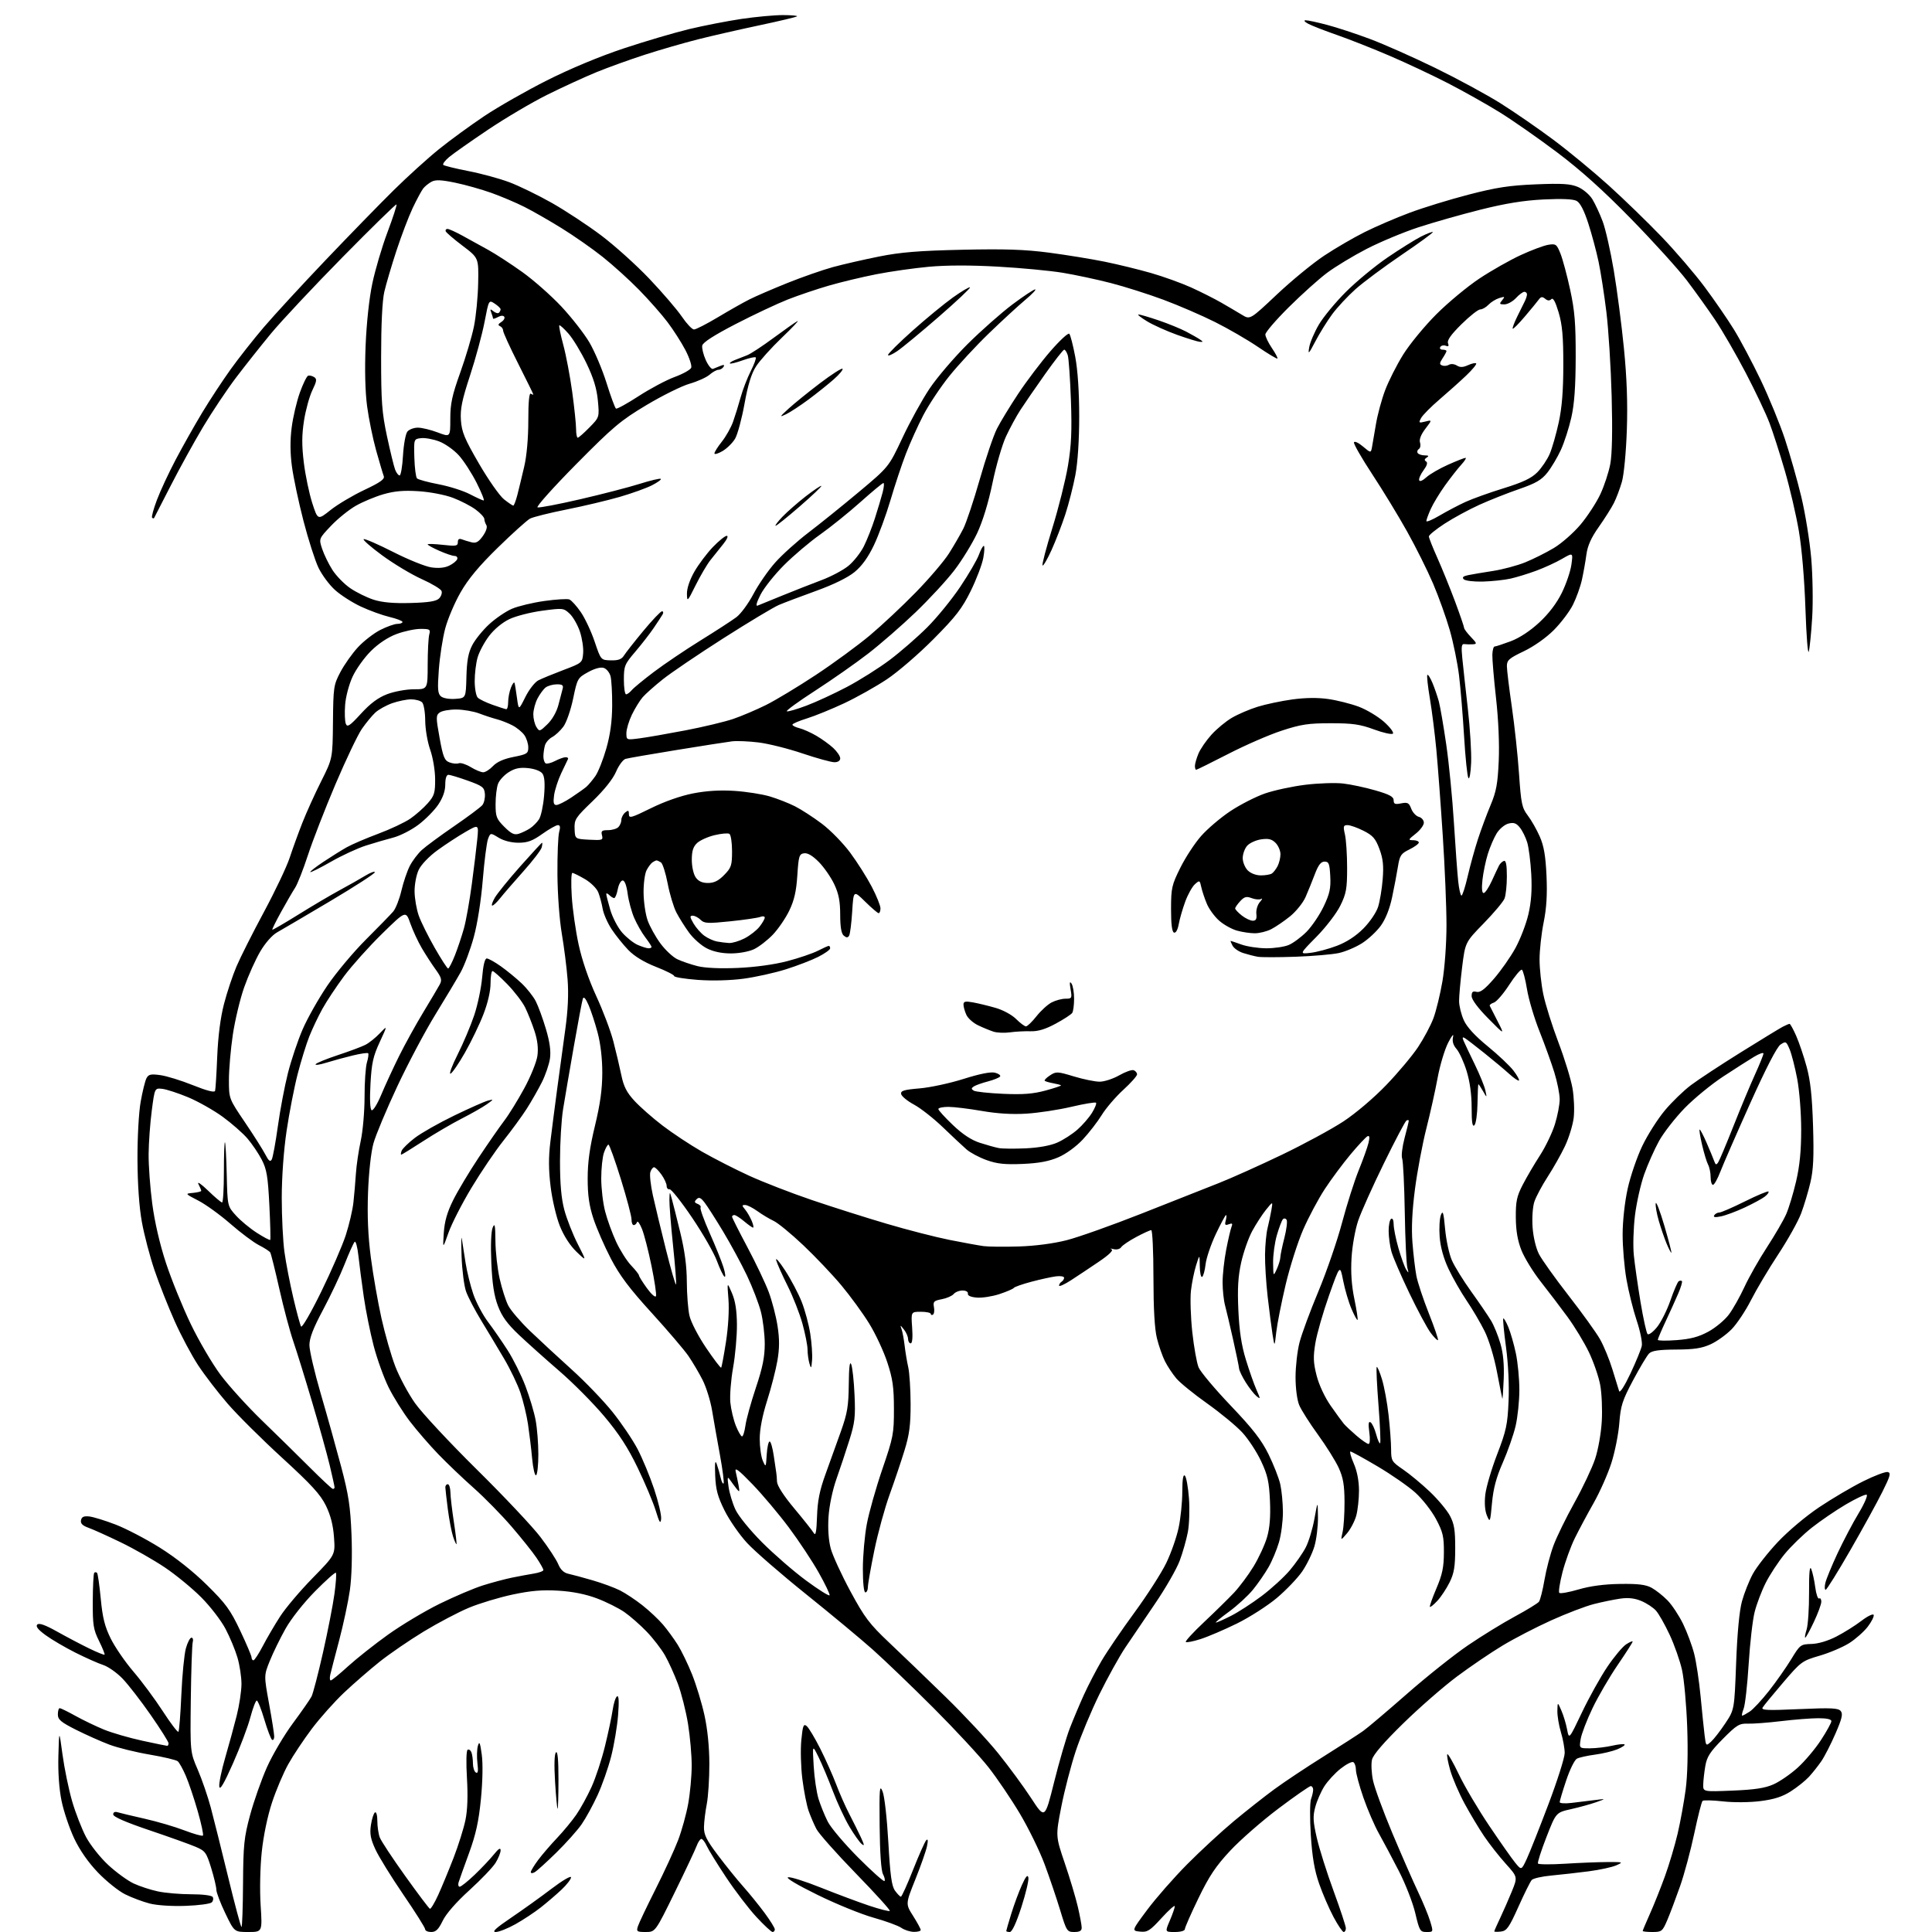 <?xml version="1.0" encoding="UTF-8" standalone="no"?>
<svg 
  version="1.1" 
  xmlns="http://www.w3.org/2000/svg" 
  xmlns:xlink="http://www.w3.org/1999/xlink" 
  xmlns:svg="http://www.w3.org/2000/svg"
  xmlns:rdf="http://www.w3.org/1999/02/22-rdf-syntax-ns#"
  xmlns:cc="http://creativecommons.org/ns#"
  xmlns:dc="http://purl.org/dc/elements/1.1/"
  viewBox="0 0 768 768"
  width="768"
  height="768"
>
<style>svg {background-color: white; }</style>"
<path stroke="none" fill="black" fill-rule="evenodd" d="M98.72,768.00C93.14,768.00 93.14,768.00 89.57,760.58C87.61,756.50 86.00,752.27 86.00,751.18C86.00,750.10 85.07,746.21 83.94,742.54C82.03,736.35 81.59,735.75 77.69,734.10C75.39,733.12 67.09,730.15 59.25,727.50C49.94,724.35 45.00,722.19 45.00,721.27C45.00,720.39 45.66,720.07 46.75,720.40C47.71,720.70 52.55,721.85 57.50,722.97C62.45,724.08 69.56,726.17 73.31,727.61C77.05,729.04 80.36,729.97 80.67,729.67C80.97,729.36 80.04,724.99 78.59,719.95C77.15,714.91 75.02,708.60 73.87,705.93C72.72,703.25 71.27,700.64 70.64,700.12C70.01,699.60 65.00,698.41 59.50,697.48C54.00,696.55 46.80,694.77 43.50,693.53C40.20,692.29 34.24,689.63 30.25,687.63C24.17,684.56 23.00,683.57 23.00,681.49C23.00,680.12 23.34,679.01 23.75,679.02C24.16,679.03 26.98,680.41 30.00,682.09C33.02,683.77 38.12,686.22 41.33,687.54C44.54,688.85 51.39,690.84 56.56,691.96C61.73,693.08 66.20,694.00 66.48,694.00C66.77,694.00 67.00,693.53 67.00,692.97C67.00,692.40 63.80,687.33 59.90,681.72C55.99,676.10 50.95,669.59 48.70,667.26C46.45,664.93 43.01,662.51 41.05,661.87C39.10,661.24 34.12,659.03 30.00,656.96C25.88,654.89 20.54,651.76 18.14,650.01C15.12,647.81 14.10,646.50 14.81,645.79C15.53,645.07 17.96,645.92 22.68,648.57C26.43,650.67 32.14,653.68 35.37,655.25C38.59,656.82 41.39,657.95 41.57,657.76C41.75,657.58 40.76,655.12 39.37,652.30C37.11,647.74 36.83,645.97 36.88,636.45C36.90,630.56 37.17,625.50 37.46,625.20C37.76,624.91 38.25,624.92 38.57,625.23C38.88,625.54 39.54,630.16 40.05,635.49C40.76,643.04 41.64,646.55 44.01,651.34C45.68,654.73 49.75,660.65 53.05,664.50C56.35,668.35 61.60,675.43 64.71,680.23C67.82,685.03 70.62,688.71 70.92,688.41C71.23,688.11 71.75,681.48 72.09,673.68C72.43,665.88 73.24,657.59 73.89,655.25C74.54,652.91 75.54,651.00 76.11,651.00C76.67,651.00 76.90,651.79 76.62,652.75C76.34,653.71 75.99,663.95 75.85,675.50C75.59,696.50 75.59,696.50 78.62,703.50C80.28,707.35 82.60,714.10 83.78,718.50C84.95,722.90 88.07,735.38 90.71,746.24C93.34,757.09 95.72,765.98 96.00,765.99C96.28,765.99 96.55,758.24 96.61,748.75C96.71,733.35 97.01,730.43 99.42,721.50C100.91,716.00 103.90,707.50 106.07,702.60C108.24,697.71 112.88,689.83 116.38,685.10C119.88,680.37 123.23,675.55 123.84,674.38C124.44,673.21 126.49,665.34 128.40,656.88C130.31,648.42 132.36,637.94 132.95,633.59C133.54,629.25 133.80,625.46 133.52,625.19C133.24,624.91 129.48,628.27 125.16,632.65C120.64,637.24 115.68,643.54 113.46,647.51C111.34,651.29 108.55,657.01 107.26,660.21C104.91,666.03 104.91,666.03 106.95,677.23C108.08,683.39 109.00,689.26 109.00,690.27C109.00,691.29 108.62,691.88 108.16,691.60C107.69,691.31 106.31,687.68 105.08,683.54C103.85,679.39 102.49,676.00 102.07,676.00C101.64,676.00 100.49,679.04 99.50,682.75C98.51,686.46 95.41,694.67 92.60,701.00C89.00,709.12 87.40,711.82 87.17,710.19C86.99,708.92 88.05,703.75 89.53,698.69C91.00,693.64 93.05,686.12 94.09,682.00C95.13,677.88 95.98,672.22 95.99,669.43C95.99,666.64 95.28,661.92 94.40,658.93C93.53,655.94 91.39,650.80 89.65,647.50C87.92,644.20 83.58,638.56 80.00,634.97C76.42,631.37 69.90,626.02 65.51,623.07C61.12,620.12 53.24,615.63 48.00,613.10C42.77,610.57 36.99,607.96 35.16,607.31C32.77,606.45 31.94,605.60 32.20,604.31C32.48,602.96 33.32,602.58 35.51,602.82C37.12,603.00 41.83,604.45 45.98,606.05C50.13,607.65 58.02,611.77 63.51,615.20C69.73,619.08 76.79,624.67 82.22,630.03C89.75,637.44 91.57,639.94 95.47,648.18C97.96,653.43 100.00,658.24 100.00,658.87C100.00,659.49 100.34,660.00 100.75,660.00C101.16,660.00 102.84,657.44 104.47,654.32C106.10,651.19 109.20,645.90 111.35,642.57C113.50,639.23 119.31,632.36 124.27,627.30C133.28,618.09 133.28,618.09 132.77,611.09C132.43,606.27 131.42,602.33 129.55,598.51C127.38,594.08 123.82,590.19 112.16,579.51C104.10,572.13 94.35,562.45 90.50,557.99C86.65,553.54 81.38,546.68 78.79,542.75C76.20,538.82 71.98,530.91 69.42,525.16C66.85,519.41 63.25,510.29 61.41,504.89C59.58,499.48 57.32,490.88 56.40,485.78C55.33,479.89 54.70,470.84 54.65,461.00C54.61,452.23 55.16,442.24 55.91,438.00C56.64,433.88 57.68,429.66 58.22,428.63C59.04,427.06 59.94,426.86 63.73,427.38C66.23,427.72 72.07,429.52 76.71,431.39C82.20,433.59 85.27,434.38 85.50,433.64C85.69,433.01 86.07,426.88 86.35,420.00C86.69,411.91 87.63,404.54 89.04,399.10C90.24,394.47 92.49,387.72 94.04,384.10C95.59,380.47 100.49,370.75 104.93,362.50C109.37,354.25 113.96,344.57 115.14,341.00C116.31,337.43 118.60,331.14 120.21,327.03C121.83,322.92 125.19,315.50 127.69,310.53C132.22,301.50 132.22,301.50 132.36,287.00C132.49,273.17 132.63,272.25 135.31,267.16C136.86,264.22 139.99,259.79 142.27,257.32C144.55,254.85 148.56,251.74 151.18,250.41C153.79,249.08 156.85,248.00 157.97,248.00C159.09,248.00 160.00,247.66 160.00,247.24C160.00,246.82 157.66,245.92 154.80,245.24C151.95,244.56 146.83,242.70 143.43,241.11C140.03,239.52 135.41,236.56 133.16,234.52C130.90,232.49 127.95,228.50 126.59,225.66C125.23,222.82 122.54,214.43 120.62,207.00C118.70,199.57 116.65,189.90 116.06,185.50C115.33,180.13 115.29,175.03 115.94,169.99C116.46,165.86 117.93,159.59 119.20,156.06C120.46,152.54 121.95,149.51 122.50,149.34C123.05,149.17 124.13,149.43 124.89,149.91C126.05,150.64 125.92,151.53 124.16,155.16C123.00,157.57 121.51,162.99 120.85,167.20C119.95,172.99 119.94,177.09 120.78,183.96C121.40,188.96 122.90,196.14 124.11,199.92C126.33,206.79 126.33,206.79 131.41,202.74C134.21,200.51 140.25,196.92 144.83,194.76C151.18,191.76 153.01,190.46 152.55,189.26C152.21,188.39 150.86,183.82 149.53,179.09C148.21,174.37 146.59,166.45 145.93,161.50C145.17,155.82 144.95,146.97 145.33,137.50C145.70,128.43 146.75,118.61 148.01,112.66C149.15,107.25 151.86,98.06 154.05,92.25C156.23,86.44 157.83,81.50 157.61,81.27C157.38,81.05 147.76,90.46 136.22,102.18C124.68,113.91 111.89,127.55 107.79,132.50C103.70,137.45 97.40,145.40 93.79,150.16C90.18,154.93 84.32,163.70 80.76,169.66C77.20,175.62 71.41,186.12 67.89,193.00C64.38,199.88 61.39,205.69 61.25,205.92C61.11,206.15 60.76,206.09 60.46,205.79C60.16,205.50 61.02,202.33 62.37,198.76C63.71,195.18 67.06,187.98 69.82,182.75C72.57,177.52 77.32,169.10 80.36,164.05C83.41,158.99 88.52,151.22 91.70,146.79C94.89,142.35 100.80,134.85 104.84,130.11C108.88,125.38 119.90,113.40 129.33,103.50C138.76,93.60 150.98,81.05 156.49,75.62C161.99,70.19 170.10,62.84 174.50,59.30C178.90,55.75 186.98,49.85 192.45,46.19C197.93,42.52 209.18,36.11 217.45,31.94C226.68,27.29 238.49,22.38 248.00,19.22C256.52,16.39 268.23,12.95 274.00,11.56C279.77,10.18 289.11,8.36 294.74,7.52C300.38,6.69 307.76,6.00 311.16,6.00C314.56,6.00 317.11,6.22 316.84,6.50C316.56,6.77 309.85,8.37 301.92,10.05C293.99,11.73 283.00,14.24 277.50,15.63C272.00,17.02 262.55,19.75 256.50,21.70C250.45,23.65 241.68,26.81 237.00,28.73C232.32,30.65 223.55,34.69 217.50,37.69C211.45,40.70 200.88,46.94 194.00,51.56C187.12,56.18 180.17,61.07 178.54,62.43C176.91,63.80 175.86,65.20 176.21,65.55C176.56,65.89 181.04,67.00 186.17,68.00C191.30,68.99 198.65,71.00 202.50,72.45C206.35,73.90 213.95,77.60 219.38,80.67C224.81,83.75 233.64,89.56 238.99,93.59C244.34,97.62 252.97,105.38 258.15,110.84C263.34,116.30 269.14,123.06 271.04,125.86C272.95,128.66 275.11,130.96 275.86,130.97C276.61,130.99 280.88,128.80 285.36,126.12C289.84,123.43 295.49,120.23 297.93,119.01C300.36,117.78 307.15,114.85 313.01,112.49C318.87,110.14 327.01,107.30 331.08,106.18C335.16,105.07 343.45,103.17 349.50,101.96C358.07,100.25 365.37,99.66 382.50,99.28C399.44,98.90 407.37,99.17 417.00,100.43C423.88,101.34 433.82,102.95 439.09,104.02C444.37,105.10 452.69,107.13 457.59,108.54C462.49,109.95 469.65,112.53 473.50,114.27C477.35,116.02 482.75,118.74 485.50,120.32C488.25,121.90 491.94,124.08 493.71,125.15C496.92,127.11 496.92,127.11 507.56,117.08C513.41,111.56 521.87,104.62 526.35,101.65C530.83,98.67 538.10,94.44 542.50,92.25C546.90,90.05 554.94,86.59 560.36,84.57C565.78,82.54 576.35,79.29 583.86,77.35C594.85,74.50 600.03,73.71 610.50,73.28C620.94,72.85 624.23,73.06 627.23,74.31C629.31,75.19 631.85,77.34 632.99,79.19C634.10,81.01 635.94,84.96 637.07,87.97C638.21,90.97 640.20,99.75 641.50,107.47C642.80,115.18 644.62,129.15 645.54,138.50C646.70,150.27 647.06,160.27 646.69,171.00C646.39,179.72 645.54,188.69 644.74,191.50C643.95,194.25 642.51,198.07 641.53,200.00C640.55,201.93 637.84,206.20 635.52,209.50C632.49,213.79 631.09,216.93 630.61,220.50C630.24,223.25 629.44,227.75 628.83,230.50C628.22,233.25 626.62,237.71 625.26,240.42C623.91,243.12 620.47,247.66 617.62,250.51C614.57,253.56 609.69,257.00 605.72,258.89C599.87,261.68 599.00,262.45 599.01,264.80C599.01,266.29 599.90,273.57 600.98,281.00C602.06,288.43 603.35,300.42 603.84,307.64C604.65,319.46 605.00,321.13 607.30,324.15C608.71,325.99 610.85,329.75 612.06,332.50C613.72,336.25 614.39,340.14 614.76,348.09C615.10,355.61 614.77,361.01 613.62,366.69C612.73,371.10 612.00,377.71 612.00,381.39C612.00,385.07 612.67,391.33 613.50,395.29C614.32,399.26 617.01,407.80 619.47,414.29C621.94,420.77 624.46,429.00 625.09,432.58C625.71,436.16 625.92,441.48 625.56,444.40C625.19,447.33 623.63,452.37 622.10,455.61C620.56,458.85 617.46,464.34 615.20,467.82C612.95,471.30 610.58,475.75 609.93,477.71C609.26,479.74 608.96,484.14 609.23,487.89C609.50,491.73 610.56,496.17 611.75,498.50C612.88,500.70 618.16,508.10 623.49,514.95C628.83,521.80 634.45,529.61 635.99,532.30C637.53,534.99 639.76,540.42 640.96,544.35C642.16,548.28 643.36,552.17 643.63,553.00C643.92,553.86 645.81,550.92 648.13,546.00C650.33,541.32 652.36,536.37 652.64,535.00C652.92,533.62 652.01,529.09 650.61,524.93C649.22,520.77 647.38,513.40 646.54,508.55C645.69,503.71 645.01,495.63 645.02,490.62C645.03,485.30 645.87,477.75 647.03,472.50C648.12,467.55 650.74,459.90 652.85,455.50C654.96,451.10 659.00,444.75 661.81,441.40C664.62,438.04 669.30,433.51 672.21,431.33C675.12,429.14 684.02,423.29 692.00,418.32C699.98,413.35 707.48,408.77 708.68,408.14C709.89,407.51 711.10,407.00 711.39,407.00C711.67,407.00 712.85,409.13 714.00,411.74C715.15,414.34 717.02,419.85 718.15,423.99C719.67,429.52 720.34,435.71 720.71,447.50C721.09,459.82 720.85,465.01 719.66,470.05C718.82,473.65 717.16,479.18 715.98,482.33C714.80,485.48 710.72,492.79 706.91,498.57C703.10,504.35 698.23,512.54 696.07,516.79C693.92,521.03 690.44,526.26 688.33,528.41C686.22,530.56 682.48,533.24 680.00,534.37C676.53,535.96 673.40,536.44 666.28,536.47C659.42,536.51 656.67,536.91 655.54,538.03C654.71,538.86 651.84,543.66 649.17,548.68C644.91,556.69 644.23,558.80 643.70,565.71C643.37,570.05 641.95,577.18 640.55,581.55C639.16,585.92 635.97,593.10 633.48,597.50C630.98,601.90 627.61,608.21 625.98,611.52C624.36,614.83 622.16,620.91 621.10,625.02C620.05,629.13 619.48,632.81 619.84,633.19C620.20,633.57 623.65,632.96 627.50,631.83C632.14,630.47 637.71,629.73 644.00,629.64C651.21,629.53 654.24,629.91 656.56,631.18C658.24,632.10 661.08,634.35 662.87,636.18C664.66,638.01 667.43,642.20 669.04,645.50C670.64,648.80 672.63,654.15 673.46,657.40C674.29,660.64 675.44,668.29 676.02,674.40C676.60,680.50 677.31,687.45 677.61,689.84C678.14,694.13 678.17,694.15 680.18,692.34C681.30,691.33 683.84,688.05 685.83,685.06C689.44,679.63 689.44,679.63 690.14,661.06C690.59,649.15 691.42,640.38 692.45,636.57C693.34,633.32 695.29,628.40 696.78,625.65C698.28,622.90 702.74,617.20 706.69,613.00C710.76,608.66 717.91,602.65 723.19,599.12C728.31,595.69 736.15,591.07 740.62,588.85C745.08,586.62 749.48,584.96 750.38,585.15C751.77,585.45 751.45,586.66 748.26,593.06C746.19,597.22 740.45,607.67 735.50,616.27C730.55,624.88 726.15,631.94 725.73,631.96C725.31,631.98 725.25,630.76 725.60,629.25C725.95,627.74 728.13,622.44 730.44,617.48C732.76,612.53 736.54,605.33 738.86,601.50C741.17,597.66 742.58,594.36 742.00,594.17C741.41,593.97 737.69,595.72 733.72,598.06C729.75,600.40 723.67,604.55 720.21,607.28C716.75,610.01 711.87,614.75 709.37,617.82C706.88,620.88 703.51,626.01 701.89,629.22C700.27,632.43 698.29,637.63 697.50,640.78C696.70,643.92 695.63,653.25 695.12,661.50C694.61,669.75 693.71,677.74 693.12,679.25C692.53,680.76 692.28,682.00 692.56,682.00C692.84,682.00 694.18,681.27 695.53,680.39C696.89,679.50 700.34,675.79 703.21,672.14C706.08,668.49 710.05,662.83 712.04,659.56C715.54,653.80 715.78,653.62 720.07,653.50C722.77,653.43 726.64,652.28 729.99,650.55C733.02,648.99 737.51,646.18 739.97,644.29C742.47,642.38 744.62,641.36 744.82,641.97C745.02,642.57 743.96,644.67 742.46,646.64C740.96,648.60 737.66,651.53 735.12,653.15C732.58,654.76 727.27,657.02 723.32,658.17C716.36,660.20 715.93,660.52 708.82,668.84C704.80,673.55 701.13,678.01 700.68,678.75C699.99,679.86 702.50,679.97 715.19,679.40C727.90,678.84 730.73,678.96 731.71,680.16C732.66,681.30 732.23,683.14 729.61,689.17C727.80,693.33 725.28,698.26 724.00,700.12C722.72,701.98 720.52,704.76 719.11,706.29C717.70,707.83 714.47,710.42 711.93,712.05C708.54,714.22 705.32,715.26 699.81,715.96C695.48,716.51 689.19,716.56 684.91,716.08C680.83,715.63 677.18,715.53 676.80,715.88C676.41,716.22 674.93,722.04 673.50,728.81C672.07,735.58 669.53,745.03 667.85,749.81C666.17,754.59 663.89,760.64 662.78,763.25C660.86,767.75 660.55,768.00 656.88,768.00C654.74,768.00 653.00,767.82 653.00,767.59C653.00,767.37 654.28,764.33 655.84,760.84C657.41,757.35 660.08,750.67 661.78,746.00C663.48,741.33 665.77,733.64 666.88,728.93C667.98,724.21 669.41,716.34 670.07,711.43C670.82,705.82 671.05,696.55 670.69,686.50C670.37,677.70 669.45,667.50 668.63,663.84C667.81,660.17 665.60,653.87 663.71,649.84C661.83,645.80 659.38,641.49 658.28,640.26C657.18,639.02 654.56,637.30 652.46,636.42C649.80,635.31 647.27,635.02 644.07,635.48C641.56,635.84 636.84,636.81 633.59,637.64C630.34,638.46 622.72,641.37 616.66,644.11C610.61,646.84 601.86,651.37 597.23,654.17C592.59,656.96 584.46,662.49 579.15,666.45C573.84,670.41 564.24,678.79 557.81,685.07C550.14,692.57 545.87,697.52 545.40,699.46C545.00,701.09 545.18,704.82 545.79,707.75C546.41,710.68 549.88,720.15 553.51,728.79C557.15,737.43 561.72,747.88 563.68,752.00C565.64,756.12 567.82,761.41 568.52,763.75C569.80,768.00 569.80,768.00 567.08,768.00C564.53,768.00 564.26,767.56 562.60,760.53C561.64,756.42 558.70,748.88 556.08,743.78C553.46,738.68 549.88,731.96 548.14,728.85C546.39,725.74 543.62,719.33 541.98,714.60C540.34,709.87 539.00,704.90 539.00,703.56C539.00,702.22 538.54,700.83 537.98,700.49C537.42,700.14 535.14,701.31 532.90,703.08C530.67,704.85 527.75,708.02 526.42,710.12C525.09,712.23 523.47,715.94 522.83,718.36C521.84,722.04 521.95,724.07 523.46,730.63C524.46,734.96 527.46,744.46 530.14,751.75C532.81,759.04 535.00,765.68 535.00,766.50C535.00,767.33 534.61,768.00 534.14,768.00C533.67,768.00 531.84,765.30 530.08,762.00C528.32,758.69 525.74,752.73 524.36,748.75C522.53,743.49 521.63,738.21 521.07,729.50C520.65,722.90 520.69,716.46 521.15,715.18C521.62,713.91 522.00,712.22 522.00,711.43C522.00,710.65 521.56,710.00 521.03,710.00C520.50,710.00 514.72,714.02 508.18,718.94C501.65,723.86 493.04,731.38 489.06,735.65C483.31,741.80 480.69,745.72 476.41,754.56C473.43,760.70 471.00,766.23 471.00,766.86C471.00,767.52 469.33,768.00 467.04,768.00C463.07,768.00 463.07,768.00 465.04,763.42C466.12,760.90 467.00,758.35 467.00,757.76C467.00,757.16 464.64,759.27 461.75,762.43C457.08,767.54 456.13,768.15 453.17,767.84C449.83,767.50 449.83,767.50 456.07,759.14C459.50,754.54 466.62,746.42 471.90,741.09C477.18,735.77 485.55,728.04 490.50,723.92C495.45,719.80 502.73,714.07 506.67,711.18C510.61,708.29 519.41,702.44 526.22,698.18C533.03,693.91 540.06,689.38 541.84,688.12C543.62,686.85 551.47,680.20 559.29,673.34C567.10,666.48 578.00,657.81 583.50,654.07C589.00,650.32 597.40,645.16 602.16,642.59C606.93,640.01 611.25,637.37 611.76,636.71C612.26,636.04 613.26,632.12 613.96,628.00C614.66,623.88 616.28,617.71 617.56,614.30C618.83,610.89 622.57,603.24 625.88,597.30C629.18,591.36 632.86,583.58 634.06,580.00C635.29,576.34 636.45,569.79 636.73,565.00C637.00,560.33 636.72,553.80 636.10,550.50C635.48,547.20 633.46,541.35 631.61,537.50C629.76,533.65 625.94,527.35 623.12,523.50C620.30,519.65 615.51,513.35 612.48,509.50C609.45,505.65 605.99,500.02 604.79,497.00C603.27,493.15 602.60,489.24 602.56,483.96C602.51,477.58 602.93,475.58 605.31,470.96C606.86,467.96 609.94,462.70 612.16,459.29C614.37,455.87 617.04,450.32 618.09,446.95C619.14,443.58 620.00,439.11 620.00,437.02C620.00,434.92 619.05,430.13 617.89,426.36C616.72,422.58 614.07,415.23 611.99,410.00C609.90,404.77 607.66,397.24 607.01,393.25C606.36,389.27 605.44,385.77 604.98,385.49C604.52,385.21 602.26,387.89 599.95,391.46C597.65,395.02 594.89,398.22 593.82,398.56C592.76,398.89 592.03,399.47 592.20,399.83C592.37,400.20 593.79,402.98 595.34,406.00C598.17,411.50 598.17,411.50 591.59,404.84C587.48,400.68 585.00,397.35 585.00,395.97C585.00,394.28 585.45,393.89 586.94,394.28C588.38,394.65 590.18,393.30 593.88,389.05C596.62,385.89 600.45,380.43 602.39,376.90C604.33,373.37 606.65,367.34 607.55,363.49C608.70,358.57 609.04,353.83 608.70,347.50C608.43,342.55 607.70,336.85 607.08,334.83C606.46,332.81 605.14,330.16 604.14,328.93C602.74,327.20 601.73,326.85 599.64,327.38C598.14,327.75 596.06,329.49 594.95,331.28C593.86,333.05 592.27,336.75 591.42,339.50C590.57,342.25 589.62,346.86 589.30,349.75C588.93,353.12 589.10,355.00 589.77,355.00C590.35,355.00 591.79,352.86 592.98,350.25C594.17,347.64 595.48,344.85 595.89,344.06C596.31,343.27 597.17,342.44 597.82,342.23C598.65,341.95 599.00,343.79 599.00,348.35C599.00,351.94 598.58,355.91 598.07,357.18C597.57,358.46 593.84,362.89 589.80,367.04C582.45,374.58 582.45,374.58 581.21,384.54C580.54,390.02 579.99,396.07 580.01,398.00C580.03,399.93 580.88,403.34 581.90,405.59C583.12,408.28 586.35,411.79 591.37,415.90C595.56,419.32 600.18,423.68 601.63,425.59C603.09,427.49 604.07,429.26 603.81,429.52C603.56,429.78 601.81,428.59 599.92,426.88C598.04,425.17 593.58,421.44 590.00,418.58C586.42,415.72 582.94,413.04 582.26,412.64C581.38,412.11 581.24,412.41 581.78,413.70C582.20,414.69 584.18,418.88 586.19,423.00C588.20,427.12 590.13,431.85 590.47,433.50C591.10,436.50 591.10,436.50 589.52,433.75C588.65,432.24 587.83,431.00 587.69,431.00C587.56,431.00 587.39,434.42 587.33,438.59C587.27,442.77 586.72,446.68 586.11,447.29C585.30,448.10 585.00,446.22 585.00,440.31C585.00,435.05 584.30,429.95 583.01,425.77C581.92,422.23 580.12,418.30 579.03,417.03C577.64,415.44 577.21,413.92 577.62,412.11C577.95,410.67 577.07,411.74 575.66,414.50C574.26,417.25 572.38,423.55 571.47,428.50C570.56,433.45 568.55,442.50 566.99,448.62C565.44,454.73 563.41,465.53 562.48,472.62C561.34,481.40 561.02,488.20 561.47,493.99C561.84,498.66 562.54,504.58 563.03,507.15C563.51,509.71 565.74,516.42 567.97,522.05C570.21,527.69 571.85,532.49 571.62,532.72C571.39,532.94 570.08,531.64 568.71,529.82C567.34,527.99 563.52,520.88 560.22,514.00C556.92,507.12 553.72,499.70 553.11,497.50C552.51,495.30 552.01,491.61 552.01,489.31C552.00,487.00 552.45,484.84 553.00,484.50C553.58,484.14 554.00,485.07 554.00,486.69C554.00,488.24 554.86,492.51 555.91,496.18C556.96,499.85 558.34,503.67 558.98,504.67C559.98,506.26 560.05,506.17 559.45,504.00C559.06,502.62 558.60,492.70 558.42,481.94C558.24,471.19 557.77,461.55 557.38,460.54C556.98,459.52 557.42,455.87 558.33,452.43C559.25,448.99 560.00,445.88 560.00,445.53C560.00,445.17 559.58,445.14 559.08,445.45C558.57,445.77 554.53,453.43 550.10,462.49C545.66,471.54 541.08,481.77 539.90,485.22C538.71,488.73 537.54,495.25 537.26,500.00C536.91,505.78 537.27,511.03 538.39,516.41C539.28,520.76 539.85,524.48 539.65,524.69C539.44,524.89 538.35,522.91 537.23,520.28C536.10,517.65 534.62,512.61 533.93,509.08C532.67,502.66 532.67,502.66 528.33,514.91C525.94,521.66 523.49,530.19 522.88,533.88C521.97,539.41 522.06,541.67 523.38,546.83C524.32,550.52 526.61,555.42 528.96,558.79C531.15,561.93 533.52,565.17 534.22,566.00C534.92,566.83 537.20,568.96 539.28,570.75C541.37,572.54 543.50,574.00 544.02,574.00C544.57,574.00 544.70,572.05 544.32,569.34C543.87,566.00 544.00,564.88 544.82,565.39C545.44,565.77 546.44,567.91 547.04,570.14C547.64,572.38 548.35,573.98 548.62,573.71C548.89,573.44 548.60,566.61 547.97,558.53C547.34,550.45 547.02,543.64 547.27,543.40C547.51,543.15 548.45,545.33 549.34,548.23C550.24,551.13 551.43,557.55 551.98,562.50C552.53,567.45 552.99,573.62 552.99,576.20C553.00,580.69 553.22,581.05 557.75,584.15C560.36,585.93 565.13,589.89 568.36,592.95C571.58,596.00 575.17,600.30 576.35,602.50C578.08,605.74 578.48,608.21 578.47,615.50C578.46,622.77 578.03,625.37 576.24,629.00C575.01,631.48 572.84,634.77 571.40,636.32C569.97,637.87 568.63,638.96 568.41,638.75C568.20,638.54 569.36,635.25 570.99,631.43C573.35,625.89 573.95,623.02 573.97,617.14C574.00,610.76 573.58,608.99 570.83,603.83C569.08,600.55 565.38,595.83 562.60,593.33C559.83,590.84 553.07,586.14 547.58,582.90C542.09,579.65 537.26,577.00 536.84,577.00C536.42,577.00 537.00,579.14 538.14,581.75C539.46,584.78 540.21,588.67 540.22,592.50C540.22,595.80 539.73,600.30 539.13,602.50C538.52,604.70 536.87,607.85 535.47,609.50C532.91,612.50 532.91,612.50 533.71,609.00C534.14,607.08 534.49,601.67 534.47,597.00C534.44,590.36 533.94,587.41 532.18,583.54C530.94,580.81 527.22,574.86 523.92,570.31C520.62,565.77 517.26,560.48 516.46,558.56C515.61,556.53 515.00,551.86 515.00,547.43C515.00,543.23 515.71,537.02 516.58,533.64C517.45,530.26 520.82,521.13 524.08,513.35C527.33,505.56 531.57,493.26 533.50,485.99C535.43,478.73 538.42,469.35 540.13,465.15C541.84,460.94 543.58,456.07 544.00,454.33C544.53,452.11 544.41,451.31 543.63,451.66C543.01,451.94 539.98,455.16 536.91,458.83C533.84,462.50 529.20,468.73 526.62,472.68C524.03,476.63 520.15,483.92 518.00,488.87C515.85,493.83 512.73,503.64 511.06,510.69C509.39,517.74 507.72,526.20 507.34,529.50C506.66,535.50 506.66,535.50 505.86,530.50C505.43,527.75 504.55,521.00 503.92,515.50C503.29,510.00 502.82,502.43 502.87,498.68C502.92,494.93 503.37,490.21 503.88,488.18C504.38,486.16 505.07,482.93 505.40,481.00C506.01,477.50 506.01,477.50 503.25,480.91C501.74,482.79 499.27,486.60 497.77,489.37C496.27,492.15 494.30,497.76 493.39,501.85C492.15,507.44 491.87,512.15 492.27,520.89C492.65,529.16 493.51,534.80 495.26,540.50C496.61,544.90 498.50,550.28 499.46,552.45C501.11,556.20 501.11,556.33 499.46,554.97C498.51,554.18 496.60,551.74 495.22,549.55C493.84,547.36 492.64,544.88 492.56,544.04C492.49,543.19 491.41,538.00 490.18,532.50C488.95,527.00 487.50,520.87 486.97,518.88C486.44,516.90 486.00,512.77 486.00,509.72C486.00,506.67 486.64,500.87 487.42,496.84C488.20,492.80 489.15,488.71 489.53,487.74C490.08,486.35 489.85,486.12 488.45,486.66C487.01,487.21 486.78,486.93 487.25,485.17C487.56,483.98 487.61,483.00 487.36,483.00C487.11,483.00 485.29,486.39 483.32,490.53C481.36,494.68 479.52,500.09 479.24,502.56C478.96,505.03 478.34,507.29 477.87,507.58C477.39,507.88 476.97,505.95 476.93,503.31C476.87,498.50 476.87,498.50 475.46,503.00C474.69,505.48 473.77,510.00 473.42,513.07C473.07,516.13 473.31,523.52 473.95,529.49C474.60,535.47 475.73,541.80 476.46,543.56C477.20,545.33 482.93,552.15 489.21,558.74C498.00,567.96 501.45,572.40 504.26,578.10C506.26,582.17 508.36,587.52 508.93,590.00C509.49,592.48 509.96,597.46 509.98,601.07C509.99,604.68 509.29,610.08 508.41,613.07C507.54,616.06 505.67,620.52 504.25,623.00C502.83,625.48 500.06,629.49 498.08,631.92C496.11,634.34 491.82,638.28 488.55,640.67C485.28,643.05 482.93,645.00 483.33,645.00C483.74,645.00 486.41,643.81 489.28,642.36C492.15,640.91 497.66,637.35 501.53,634.44C505.39,631.54 510.43,626.93 512.72,624.22C515.01,621.50 517.86,617.42 519.04,615.15C520.22,612.89 521.78,607.76 522.50,603.77C523.82,596.50 523.82,596.50 523.91,603.07C523.96,606.68 523.32,611.93 522.49,614.73C521.66,617.52 519.48,621.99 517.66,624.66C515.83,627.32 511.29,632.07 507.57,635.21C503.84,638.34 496.68,642.93 491.65,645.40C486.62,647.87 480.12,650.65 477.21,651.57C474.30,652.50 471.68,653.01 471.37,652.71C471.07,652.41 474.33,648.86 478.61,644.83C482.89,640.80 488.22,635.57 490.45,633.22C492.68,630.86 496.21,626.13 498.29,622.72C500.38,619.30 502.79,614.07 503.66,611.11C504.75,607.34 505.11,602.96 504.83,596.61C504.49,589.01 503.91,586.39 501.30,580.82C499.58,577.15 496.22,572.03 493.84,569.44C491.45,566.85 485.17,561.67 479.88,557.91C474.58,554.16 469.05,549.66 467.58,547.91C466.11,546.16 464.09,543.11 463.09,541.12C462.09,539.13 460.65,535.02 459.90,532.00C458.98,528.33 458.52,520.28 458.51,507.75C458.51,497.44 458.11,489.00 457.64,489.00C457.16,489.00 454.46,490.23 451.64,491.74C448.81,493.25 446.13,495.07 445.68,495.79C445.21,496.52 443.91,496.86 442.68,496.55C441.48,496.26 441.10,496.29 441.84,496.62C442.71,497.01 440.94,498.75 436.84,501.53C433.35,503.90 428.36,507.22 425.75,508.91C423.14,510.60 421.00,511.56 421.00,511.05C421.00,510.54 421.45,509.84 422.00,509.50C422.55,509.16 423.00,508.45 423.00,507.92C423.00,507.39 421.54,507.14 419.75,507.37C417.96,507.60 413.57,508.56 410.00,509.51C406.43,510.46 403.27,511.56 403.00,511.97C402.73,512.37 400.16,513.47 397.30,514.42C394.44,515.36 390.39,515.99 388.30,515.81C385.92,515.62 384.59,515.03 384.75,514.25C384.89,513.53 383.99,513.00 382.62,513.00C381.31,513.00 379.72,513.63 379.09,514.40C378.45,515.16 376.32,516.09 374.36,516.46C371.23,517.05 370.85,517.43 371.26,519.59C371.52,520.94 371.34,522.29 370.87,522.58C370.39,522.88 370.00,522.74 370.00,522.29C370.00,521.83 368.23,521.45 366.07,521.45C362.14,521.45 362.14,521.45 362.59,527.73C362.87,531.62 362.66,534.00 362.02,534.00C361.46,534.00 360.99,533.21 360.97,532.25C360.95,531.29 360.22,529.60 359.33,528.50C357.79,526.58 357.76,526.57 358.41,528.44C358.78,529.51 359.32,532.44 359.61,534.94C359.90,537.45 360.54,541.30 361.04,543.50C361.54,545.70 361.96,552.25 361.98,558.05C362.00,566.44 361.50,570.23 359.56,576.55C358.22,580.92 355.55,588.84 353.63,594.15C351.71,599.45 348.98,609.40 347.57,616.26C346.16,623.12 345.00,629.69 345.00,630.86C345.00,632.04 344.55,633.00 344.00,633.00C343.40,633.00 343.00,629.20 343.00,623.61C343.00,618.45 343.71,610.46 344.57,605.86C345.43,601.26 348.21,591.42 350.75,584.00C355.11,571.28 355.37,569.89 355.35,560.00C355.34,551.39 354.86,548.06 352.70,541.50C351.25,537.10 348.02,530.18 345.51,526.12C343.01,522.06 338.05,515.26 334.50,511.00C330.95,506.74 324.11,499.54 319.31,494.99C314.50,490.44 309.20,486.09 307.53,485.32C305.87,484.54 302.97,482.81 301.10,481.46C299.23,480.11 297.03,479.00 296.20,479.00C294.87,479.00 294.87,479.21 296.15,480.75C296.96,481.71 298.14,483.74 298.79,485.25C299.43,486.76 299.69,488.00 299.37,488.00C299.05,488.00 297.45,486.88 295.82,485.50C294.18,484.12 292.43,483.00 291.92,483.00C291.42,483.00 291.00,483.30 291.00,483.66C291.00,484.02 293.72,489.43 297.05,495.68C300.39,501.94 304.21,509.97 305.55,513.52C306.89,517.08 308.48,523.18 309.08,527.08C309.89,532.29 309.88,535.91 309.04,540.83C308.41,544.50 306.57,551.67 304.95,556.76C303.06,562.70 302.00,568.15 302.00,571.95C302.00,575.20 302.55,579.14 303.23,580.68C304.43,583.42 304.47,583.36 304.78,578.25C304.96,575.36 305.48,573.00 305.94,573.00C306.39,573.00 307.14,575.59 307.59,578.75C308.04,581.91 308.49,584.95 308.59,585.50C308.69,586.05 308.82,587.64 308.88,589.04C308.96,590.61 311.59,594.69 315.75,599.65C319.46,604.09 322.95,608.49 323.50,609.43C324.24,610.68 324.57,608.94 324.78,602.83C324.99,596.57 325.82,592.44 328.15,586.02C329.85,581.33 332.60,573.67 334.27,569.00C336.83,561.80 337.31,558.95 337.40,550.33C337.47,543.46 337.78,540.86 338.37,542.33C338.85,543.52 339.45,549.00 339.69,554.50C340.09,563.18 339.82,565.55 337.63,572.50C336.25,576.90 333.93,583.88 332.47,588.00C330.93,592.39 329.63,598.61 329.35,603.00C329.04,607.74 329.37,612.37 330.24,615.59C331.00,618.38 334.52,626.03 338.06,632.59C343.72,643.05 345.60,645.53 353.50,653.00C358.45,657.67 368.50,667.34 375.84,674.50C383.18,681.65 392.63,691.78 396.84,697.01C401.05,702.24 406.94,710.26 409.93,714.84C415.35,723.15 415.35,723.15 419.05,708.33C421.09,700.17 423.88,690.58 425.27,687.00C426.66,683.42 429.17,677.45 430.86,673.73C432.55,670.01 435.70,663.94 437.87,660.23C440.04,656.53 445.93,647.88 450.97,641.00C456.01,634.12 461.70,625.27 463.61,621.31C465.52,617.36 467.73,611.06 468.52,607.31C469.32,603.57 469.97,597.15 469.98,593.05C469.99,588.00 470.33,585.93 471.02,586.62C471.58,587.18 472.30,591.20 472.63,595.57C472.96,599.93 472.76,605.98 472.19,609.00C471.62,612.02 470.16,617.18 468.93,620.46C467.70,623.74 463.30,631.39 459.16,637.46C455.01,643.53 449.66,651.42 447.27,655.00C444.89,658.58 440.28,666.90 437.03,673.50C433.79,680.10 429.56,690.24 427.64,696.03C425.72,701.83 423.13,711.81 421.88,718.22C419.61,729.88 419.61,729.88 423.28,740.69C425.30,746.64 427.63,754.42 428.46,758.00C429.29,761.58 429.98,765.29 429.99,766.25C430.00,767.53 429.20,768.00 427.03,768.00C424.17,768.00 423.97,767.69 421.41,759.25C419.95,754.44 417.17,746.23 415.22,741.00C413.27,735.77 408.87,726.77 405.44,721.00C402.01,715.23 396.38,706.90 392.92,702.50C389.46,698.10 379.63,687.50 371.07,678.93C362.50,670.37 351.62,659.92 346.88,655.70C342.14,651.48 330.21,641.57 320.38,633.68C310.55,625.79 300.02,616.65 296.98,613.36C293.95,610.08 289.92,604.26 288.02,600.44C285.26,594.87 284.52,592.12 284.30,586.50C284.10,581.43 284.27,580.19 284.92,582.00C285.42,583.38 286.11,585.79 286.46,587.37C286.81,588.95 287.34,590.00 287.63,589.70C287.92,589.41 287.27,584.29 286.18,578.33C285.09,572.38 283.68,564.40 283.05,560.62C282.42,556.84 280.74,551.44 279.32,548.62C277.89,545.80 275.35,541.49 273.67,539.03C271.98,536.58 265.39,528.85 259.02,521.86C250.22,512.21 246.32,507.02 242.83,500.32C240.30,495.47 237.20,488.35 235.92,484.50C234.20,479.28 233.61,475.21 233.61,468.50C233.61,461.98 234.41,456.19 236.51,447.50C238.59,438.87 239.41,432.97 239.42,426.50C239.43,420.86 238.74,414.89 237.57,410.51C236.55,406.66 234.92,401.71 233.96,399.51C232.81,396.86 232.04,396.01 231.69,397.00C231.40,397.82 229.78,406.38 228.10,416.00C226.41,425.62 224.49,436.88 223.82,441.00C223.16,445.12 222.61,454.35 222.61,461.50C222.61,470.69 223.12,476.41 224.34,481.00C225.30,484.57 227.69,490.65 229.65,494.50C233.23,501.50 233.23,501.50 229.16,497.59C226.61,495.14 224.13,491.30 222.55,487.35C221.16,483.87 219.50,476.84 218.88,471.73C218.06,465.09 218.03,460.03 218.77,453.97C219.34,449.31 220.55,439.88 221.47,433.00C222.39,426.12 223.85,415.42 224.71,409.22C225.77,401.64 226.07,395.13 225.63,389.38C225.27,384.67 224.23,376.47 223.33,371.16C222.39,365.66 221.64,355.47 221.59,347.50C221.54,339.80 221.85,332.26 222.27,330.75C222.82,328.79 222.67,328.00 221.77,328.00C221.07,328.00 218.28,329.57 215.57,331.50C211.67,334.28 209.70,335.00 206.07,335.00C203.27,334.99 200.23,334.22 198.23,333.00C194.95,331.00 194.95,331.00 193.99,333.52C193.47,334.91 192.53,342.22 191.91,349.77C191.25,357.87 189.79,367.19 188.34,372.49C186.99,377.44 184.64,383.74 183.11,386.49C181.58,389.25 177.05,396.82 173.05,403.33C169.04,409.84 162.23,422.67 157.92,431.86C153.62,441.04 149.35,451.24 148.44,454.53C147.48,458.02 146.59,466.10 146.30,474.00C145.95,483.38 146.30,491.31 147.43,500.00C148.33,506.88 150.22,517.67 151.63,524.00C153.04,530.33 155.51,538.93 157.12,543.13C158.73,547.33 162.26,553.91 164.96,557.75C167.66,561.59 178.70,573.45 189.51,584.12C200.31,594.78 211.72,606.89 214.86,611.03C218.01,615.17 221.18,620.01 221.91,621.79C222.80,623.94 224.13,625.21 225.88,625.59C227.32,625.90 231.64,627.06 235.49,628.18C239.33,629.29 244.28,631.12 246.49,632.23C248.69,633.35 252.73,636.03 255.45,638.19C258.18,640.35 261.82,643.78 263.55,645.81C265.28,647.84 267.91,651.45 269.41,653.83C270.90,656.21 273.47,661.52 275.12,665.63C276.76,669.75 278.98,677.02 280.03,681.81C281.25,687.31 281.96,694.40 281.98,701.11C281.99,706.95 281.53,714.15 280.96,717.11C280.38,720.08 279.88,724.19 279.84,726.25C279.78,729.32 280.79,731.37 285.37,737.46C288.46,741.56 292.99,747.18 295.45,749.94C297.91,752.71 301.74,757.44 303.96,760.44C306.18,763.45 308.00,766.38 308.00,766.96C308.00,767.53 307.60,768.00 307.11,768.00C306.62,768.00 303.72,765.30 300.67,762.01C297.61,758.71 292.20,751.62 288.64,746.26C285.07,740.89 281.60,735.26 280.92,733.75C280.24,732.24 279.29,731.00 278.81,731.00C278.34,731.00 277.50,732.24 276.94,733.75C276.39,735.26 272.46,743.59 268.22,752.25C260.50,767.99 260.50,767.99 256.68,768.00C253.18,768.00 252.92,767.81 253.57,765.75C253.96,764.51 257.14,757.84 260.62,750.92C264.11,743.99 268.15,735.22 269.59,731.42C271.03,727.61 272.83,721.12 273.57,717.00C274.32,712.88 274.94,706.12 274.96,702.00C274.98,697.88 274.32,690.35 273.50,685.27C272.67,680.19 270.85,673.00 269.45,669.28C268.05,665.56 265.75,660.49 264.33,658.01C262.91,655.53 259.67,651.32 257.12,648.66C254.58,646.00 250.59,642.50 248.26,640.87C245.93,639.25 240.98,636.78 237.27,635.38C232.83,633.71 227.62,632.66 222.01,632.32C215.62,631.93 211.07,632.31 203.77,633.86C198.42,635.00 190.62,637.35 186.44,639.09C182.26,640.83 174.18,645.08 168.48,648.53C162.79,651.99 154.87,657.41 150.89,660.58C146.91,663.76 140.56,669.28 136.77,672.85C132.98,676.43 127.24,682.87 124.00,687.16C120.76,691.46 116.54,697.79 114.62,701.24C112.69,704.68 109.78,711.55 108.14,716.50C106.35,721.93 104.72,729.74 104.05,736.19C103.40,742.36 103.22,751.34 103.61,757.44C104.29,768.00 104.29,768.00 98.72,768.00zM171.41,768.00C170.08,768.00 169.00,767.51 169.00,766.90C169.00,766.30 165.10,760.11 160.34,753.15C155.58,746.19 150.59,738.11 149.24,735.18C147.29,730.95 146.93,728.97 147.45,725.46C147.82,723.03 148.54,720.78 149.06,720.46C149.59,720.14 150.00,721.63 150.00,723.88C150.00,726.07 150.44,729.02 150.97,730.42C151.50,731.83 156.05,738.72 161.08,745.74C166.10,752.76 170.52,758.62 170.89,758.76C171.27,758.91 172.75,756.43 174.20,753.26C175.64,750.09 178.39,743.45 180.31,738.50C182.22,733.55 184.34,726.80 185.02,723.50C185.84,719.55 186.04,713.85 185.62,706.82C185.25,700.71 185.36,695.89 185.88,695.57C186.38,695.26 187.06,695.72 187.40,696.59C187.73,697.45 188.00,699.45 188.00,701.02C188.00,702.60 188.52,704.20 189.16,704.60C189.99,705.11 190.17,704.09 189.79,700.91C189.49,698.48 189.58,695.38 189.97,694.00C190.55,691.99 190.85,692.67 191.51,697.50C192.00,701.11 191.86,708.15 191.17,715.19C190.29,724.09 189.16,729.21 186.43,736.69C184.45,742.08 182.60,747.29 182.30,748.25C182.01,749.21 182.21,750.00 182.74,750.00C183.28,750.00 185.95,747.86 188.68,745.25C191.41,742.64 194.85,739.00 196.32,737.17C198.22,734.82 199.00,734.35 199.00,735.56C199.00,736.50 198.09,738.73 196.99,740.52C195.88,742.31 191.19,747.21 186.57,751.41C181.38,756.12 177.32,760.76 175.99,763.52C174.31,766.99 173.28,768.00 171.41,768.00zM197.06,768.00C195.41,768.00 197.09,766.45 203.14,762.35C207.74,759.24 214.99,754.04 219.25,750.80C223.51,747.56 227.00,745.51 227.00,746.25C227.00,746.99 225.31,749.19 223.25,751.13C221.19,753.08 217.47,756.26 215.00,758.21C212.53,760.16 207.99,763.16 204.92,764.88C201.85,766.60 198.31,768.00 197.06,768.00zM363.25,767.95C361.74,767.92 359.49,767.19 358.25,766.32C357.01,765.46 352.06,763.66 347.25,762.31C342.44,760.97 332.43,756.90 325.00,753.25C316.92,749.29 312.21,746.48 313.27,746.24C314.24,746.02 320.12,747.88 326.33,750.37C332.55,752.86 341.14,756.07 345.42,757.51C349.71,758.94 353.44,759.90 353.71,759.62C353.99,759.34 347.92,752.64 340.22,744.73C332.52,736.81 325.46,728.86 324.53,727.05C323.59,725.25 322.20,721.99 321.43,719.82C320.67,717.64 319.55,711.95 318.95,707.18C318.35,702.41 318.17,695.45 318.54,691.71C319.12,685.87 319.42,685.10 320.69,686.16C321.51,686.84 323.93,690.89 326.09,695.17C328.24,699.46 331.07,705.80 332.38,709.27C333.68,712.73 336.02,718.03 337.58,721.04C339.14,724.04 341.23,728.25 342.22,730.38C343.65,733.47 343.71,734.00 342.51,733.00C341.67,732.31 339.49,729.22 337.65,726.12C335.81,723.03 332.85,716.67 331.08,712.00C329.31,707.33 326.75,701.25 325.40,698.50C322.94,693.50 322.94,693.50 323.45,702.00C323.72,706.67 324.60,712.58 325.39,715.12C326.18,717.66 327.82,721.71 329.04,724.12C330.26,726.53 335.71,732.96 341.14,738.41C346.57,743.86 351.28,748.06 351.59,747.74C351.91,747.43 351.64,746.19 351.00,745.00C350.27,743.63 349.77,736.52 349.67,725.84C349.52,710.77 349.65,709.22 350.84,712.14C351.60,714.00 352.59,722.77 353.13,732.33C353.88,745.60 354.45,749.74 355.79,751.59C356.73,752.88 357.78,753.95 358.11,753.97C358.45,753.99 360.64,749.16 362.97,743.25C365.31,737.34 367.67,732.05 368.21,731.50C368.88,730.84 368.97,731.66 368.48,733.95C368.08,735.85 366.00,741.78 363.85,747.13C359.95,756.85 359.95,756.85 362.98,761.62C364.64,764.25 366.00,766.75 366.00,767.20C366.00,767.64 364.76,767.98 363.25,767.95zM401.41,768.00C400.63,768.00 400.00,767.82 400.00,767.61C400.00,767.39 400.90,764.29 402.00,760.73C403.10,757.16 404.99,752.05 406.20,749.37C407.78,745.86 408.51,745.03 408.80,746.38C409.02,747.41 407.76,752.70 406.01,758.13C403.97,764.44 402.31,768.00 401.41,768.00zM596.66,767.82C595.20,767.99 594.00,767.96 594.00,767.75C594.00,767.54 595.05,765.15 596.34,762.44C597.63,759.72 599.72,754.94 601.00,751.82C603.31,746.14 603.31,746.14 598.52,740.82C595.89,737.89 592.06,733.02 590.02,730.00C587.97,726.98 584.46,721.12 582.22,717.00C579.98,712.88 577.40,706.88 576.48,703.68C575.57,700.47 575.05,697.62 575.33,697.33C575.62,697.05 577.70,700.68 579.95,705.40C582.20,710.12 587.61,719.27 591.97,725.74C596.33,732.21 600.99,738.85 602.34,740.49C604.79,743.48 604.79,743.48 606.89,738.99C608.04,736.52 611.91,726.77 615.49,717.32C619.07,707.87 622.00,698.64 621.99,696.82C621.98,694.99 621.31,691.29 620.49,688.59C619.67,685.89 619.04,682.07 619.08,680.09C619.16,676.50 619.16,676.50 620.67,679.96C621.50,681.86 622.52,685.23 622.94,687.46C623.71,691.50 623.71,691.50 628.86,680.70C631.69,674.75 636.22,666.62 638.92,662.62C641.62,658.61 644.99,654.58 646.42,653.65C647.84,652.72 649.00,652.23 649.00,652.56C649.00,652.89 646.33,657.06 643.07,661.83C639.81,666.60 635.29,674.35 633.04,679.06C630.78,683.76 628.67,689.27 628.34,691.31C627.74,695.00 627.74,695.00 632.12,694.98C634.53,694.96 638.47,694.50 640.88,693.94C643.29,693.39 645.50,693.17 645.79,693.45C646.07,693.74 644.78,694.60 642.90,695.38C641.03,696.15 637.02,697.10 634.00,697.50C630.98,697.90 627.75,698.62 626.84,699.10C625.92,699.59 624.01,703.47 622.59,707.74C621.16,712.01 620.00,715.90 620.00,716.38C620.00,716.86 622.14,717.00 624.75,716.68C627.36,716.37 631.52,715.86 634.00,715.55C638.50,714.99 638.50,714.99 634.50,716.40C632.30,717.18 627.81,718.42 624.52,719.16C618.54,720.50 618.54,720.50 614.73,730.28C612.63,735.66 611.12,740.39 611.36,740.78C611.61,741.18 616.46,741.21 622.15,740.86C627.84,740.50 635.42,740.20 639.00,740.19C645.25,740.16 645.38,740.21 642.50,741.50C640.85,742.23 635.90,743.31 631.50,743.88C627.10,744.45 620.45,745.20 616.71,745.55C612.98,745.89 609.45,746.69 608.88,747.33C608.31,747.98 605.92,752.77 603.58,758.00C599.89,766.23 598.96,767.54 596.66,767.82zM73.81,757.61C68.34,757.81 62.44,757.43 59.50,756.68C56.75,755.97 52.35,754.32 49.73,753.01C47.10,751.70 42.26,747.81 38.96,744.38C35.10,740.36 31.73,735.53 29.50,730.82C27.60,726.79 25.34,720.09 24.48,715.93C23.49,711.11 23.03,704.55 23.21,697.93C23.50,687.50 23.50,687.50 24.85,697.49C25.60,702.99 27.31,711.30 28.66,715.97C30.01,720.63 32.52,727.06 34.22,730.27C35.93,733.47 39.89,738.46 43.04,741.37C46.18,744.28 50.72,747.58 53.12,748.71C55.53,749.83 59.88,751.26 62.80,751.87C65.71,752.49 71.65,753.00 75.99,753.00C80.59,753.00 84.16,753.45 84.55,754.09C84.92,754.69 84.75,755.65 84.18,756.22C83.60,756.80 78.94,757.43 73.81,757.61zM212.53,744.24C211.66,744.73 211.00,744.71 211.00,744.20C211.00,743.70 212.31,741.55 213.90,739.40C215.50,737.26 218.89,733.31 221.44,730.63C223.99,727.94 227.45,723.75 229.13,721.31C230.81,718.87 233.52,713.92 235.16,710.31C236.80,706.69 239.20,699.41 240.49,694.12C241.79,688.83 243.16,682.36 243.54,679.74C243.92,677.12 244.70,674.68 245.28,674.33C245.99,673.89 246.12,676.26 245.70,681.79C245.35,686.24 244.12,693.63 242.95,698.19C241.78,702.76 239.34,709.73 237.51,713.67C235.69,717.62 232.86,722.80 231.21,725.17C229.57,727.55 225.04,732.62 221.15,736.44C217.25,740.26 213.38,743.77 212.53,744.24zM221.65,719.00C221.46,719.00 221.01,714.19 220.65,708.30C220.24,701.59 220.37,697.23 221.00,696.60C221.67,695.93 222.00,699.48 222.00,707.30C222.00,713.74 221.84,719.00 221.65,719.00zM688.76,711.79C697.57,711.43 701.65,710.80 705.01,709.30C707.48,708.20 711.80,705.22 714.61,702.68C717.42,700.14 721.59,695.20 723.86,691.71C726.14,688.22 728.00,684.83 728.00,684.18C728.00,683.42 726.13,683.01 722.75,683.02C719.86,683.03 713.23,683.55 708.00,684.18C702.77,684.81 696.81,685.26 694.75,685.18C691.41,685.06 690.34,685.72 684.83,691.27C679.78,696.38 678.53,698.31 677.89,702.00C677.47,704.48 677.09,707.80 677.06,709.39C677.00,712.27 677.00,712.27 688.76,711.79zM131.48,668.00C131.87,668.00 134.96,665.48 138.34,662.39C141.73,659.31 148.87,653.65 154.22,649.82C159.57,645.99 168.79,640.47 174.72,637.55C180.65,634.64 188.43,631.33 192.00,630.21C195.57,629.08 200.75,627.71 203.50,627.14C206.25,626.58 210.19,625.85 212.25,625.51C214.31,625.18 216.00,624.55 216.00,624.11C216.00,623.66 214.76,621.47 213.25,619.22C211.74,616.98 207.28,611.40 203.34,606.82C199.40,602.24 192.65,595.36 188.34,591.53C184.03,587.71 177.66,581.63 174.20,578.04C170.73,574.44 165.66,568.58 162.92,565.00C160.18,561.42 156.39,555.35 154.48,551.50C152.58,547.65 149.90,540.23 148.54,535.00C147.17,529.77 145.40,521.00 144.61,515.50C143.81,510.00 142.85,502.65 142.47,499.16C142.09,495.67 141.42,493.20 140.97,493.66C140.52,494.12 138.73,498.10 137.00,502.50C135.27,506.90 131.41,515.07 128.43,520.65C124.52,527.96 123.00,531.89 123.00,534.70C123.00,536.85 125.03,545.56 127.51,554.05C130.00,562.55 133.64,575.58 135.61,583.00C138.58,594.22 139.28,598.80 139.73,610.11C140.06,618.36 139.80,627.03 139.08,632.11C138.42,636.73 136.51,645.67 134.84,652.00C133.16,658.33 131.56,664.51 131.28,665.75C131.00,666.99 131.09,668.00 131.48,668.00zM717.61,651.00C717.35,651.00 717.60,649.54 718.16,647.75C718.72,645.96 719.16,639.33 719.13,633.00C719.10,625.08 719.37,622.20 720.01,623.74C720.51,624.97 721.23,628.23 721.59,630.97C721.95,633.72 722.65,635.72 723.13,635.42C723.61,635.12 724.00,635.70 724.00,636.69C724.00,637.69 722.67,641.31 721.04,644.75C719.42,648.19 717.87,651.00 717.61,651.00zM329.78,634.14C329.93,633.69 327.99,629.63 325.45,625.13C322.92,620.62 317.58,612.56 313.59,607.21C309.60,601.87 303.08,594.12 299.10,590.00C293.57,584.27 292.00,583.09 292.45,585.00C292.78,586.38 293.29,588.85 293.60,590.50C294.07,593.12 293.98,593.29 292.82,591.84C292.09,590.92 290.93,589.35 290.23,588.34C289.16,586.78 289.07,587.18 289.61,591.00C289.96,593.48 291.17,597.52 292.31,600.00C293.49,602.58 298.03,608.17 302.93,613.10C307.65,617.83 315.55,624.69 320.50,628.33C325.45,631.98 329.63,634.59 329.78,634.14zM181.46,613.82C181.32,613.99 180.71,612.64 180.10,610.81C179.50,608.99 178.57,604.12 178.03,600.00C177.50,595.87 177.05,591.94 177.03,591.25C177.01,590.56 177.45,590.00 178.00,590.00C178.55,590.00 179.02,591.46 179.05,593.25C179.08,595.04 179.70,600.33 180.42,605.00C181.13,609.67 181.60,613.64 181.46,613.82zM262.81,603.82C262.56,605.95 262.12,605.27 260.66,600.50C259.64,597.20 256.42,589.55 253.50,583.50C249.61,575.44 246.06,569.96 240.20,563.00C235.80,557.77 227.77,549.68 222.35,545.01C216.93,540.33 209.70,533.86 206.27,530.62C201.63,526.22 199.50,523.29 197.93,519.11C196.40,515.07 195.67,510.28 195.31,502.00C195.00,495.11 195.22,489.50 195.84,488.00C196.68,485.96 196.88,486.94 196.94,493.30C196.97,497.59 197.73,504.34 198.62,508.30C199.52,512.26 201.06,517.08 202.05,519.00C203.04,520.92 206.92,525.45 210.67,529.06C214.43,532.66 221.90,539.58 227.28,544.43C232.66,549.28 239.95,556.87 243.49,561.29C247.03,565.71 251.50,572.32 253.42,575.98C255.34,579.64 258.31,586.79 260.02,591.89C261.72,596.98 262.98,602.35 262.81,603.82zM593.09,597.49C592.39,605.14 592.30,605.37 591.09,602.50C590.28,600.58 590.04,597.56 590.43,594.12C590.77,591.17 592.89,583.97 595.14,578.12C598.75,568.74 599.28,566.28 599.68,557.00C599.96,550.64 599.56,542.16 598.66,535.50C597.84,529.45 597.36,524.32 597.57,524.10C597.79,523.87 598.70,525.42 599.58,527.53C600.46,529.64 601.81,534.33 602.57,537.94C603.34,541.55 603.97,548.10 603.97,552.50C603.97,556.90 603.29,563.37 602.47,566.88C601.64,570.39 599.36,576.91 597.40,581.37C594.79,587.30 593.63,591.64 593.09,597.49zM132.25,591.84C132.66,591.93 133.00,591.66 132.99,591.25C132.99,590.84 132.12,586.88 131.06,582.46C130.00,578.03 126.87,566.78 124.11,557.46C121.35,548.13 117.97,537.21 116.59,533.19C115.21,529.17 112.71,519.79 111.04,512.34C109.36,504.89 107.74,498.39 107.43,497.88C107.12,497.38 105.10,496.07 102.95,494.98C100.80,493.88 95.69,490.06 91.60,486.49C87.50,482.91 81.75,478.76 78.82,477.25C73.50,474.50 73.50,474.50 76.75,474.19C78.54,474.01 80.00,473.65 80.00,473.37C80.00,473.09 79.50,471.89 78.88,470.68C78.27,469.48 79.97,470.64 82.67,473.25C85.36,475.86 87.89,478.00 88.28,478.00C88.68,478.00 89.00,472.53 89.00,465.83C89.00,459.14 89.19,453.85 89.42,454.08C89.65,454.31 89.97,460.12 90.13,466.99C90.43,479.47 90.43,479.47 93.77,483.16C95.60,485.20 99.35,488.30 102.09,490.06C104.83,491.82 107.23,493.09 107.42,492.88C107.60,492.67 107.45,486.43 107.07,479.00C106.50,467.64 106.02,464.79 104.05,461.00C102.77,458.52 100.22,454.75 98.39,452.61C96.56,450.46 92.12,446.57 88.53,443.95C84.93,441.33 78.73,437.83 74.75,436.17C70.76,434.51 66.15,433.01 64.50,432.83C61.50,432.50 61.50,432.50 60.33,441.50C59.68,446.45 59.12,454.19 59.08,458.70C59.03,463.21 59.68,472.11 60.52,478.47C61.47,485.72 63.50,494.52 65.96,502.01C68.12,508.59 72.55,519.49 75.79,526.24C79.03,532.98 84.37,542.10 87.66,546.50C90.95,550.90 98.33,559.04 104.07,564.60C109.81,570.15 118.33,578.51 123.00,583.18C127.67,587.85 131.84,591.75 132.25,591.84zM213.10,586.44C212.61,586.74 211.90,583.73 211.53,579.75C211.16,575.76 210.41,569.61 209.88,566.08C209.35,562.55 208.00,556.97 206.89,553.68C205.78,550.38 202.85,544.27 200.38,540.09C197.91,535.92 193.84,529.12 191.33,525.00C188.82,520.88 186.11,515.70 185.31,513.50C184.50,511.30 183.69,505.00 183.49,499.50C183.30,494.00 183.34,490.85 183.59,492.50C183.83,494.15 184.50,498.43 185.07,502.00C185.63,505.57 187.03,511.20 188.17,514.50C189.31,517.80 191.94,522.75 194.01,525.50C196.09,528.25 199.60,533.33 201.82,536.80C204.04,540.26 207.21,546.63 208.86,550.96C210.51,555.28 212.35,561.42 212.93,564.59C213.52,567.77 214.00,573.86 214.00,578.12C214.00,582.39 213.60,586.13 213.10,586.44zM294.97,571.00C295.39,571.00 296.00,569.03 296.33,566.62C296.66,564.21 298.52,557.49 300.46,551.68C303.14,543.68 304.00,539.44 304.00,534.26C304.00,530.50 303.31,524.74 302.47,521.46C301.63,518.18 299.13,511.69 296.92,507.03C294.70,502.37 290.43,494.50 287.44,489.53C284.45,484.56 281.13,479.38 280.06,478.00C278.52,476.03 277.85,475.76 276.89,476.72C275.93,477.68 276.02,478.07 277.33,478.57C278.24,478.92 278.76,479.58 278.48,480.03C278.20,480.48 279.84,485.05 282.12,490.18C284.40,495.30 286.87,501.43 287.60,503.79C288.33,506.14 288.51,507.82 288.00,507.50C287.50,507.19 286.14,504.36 284.98,501.22C283.82,498.07 279.37,490.32 275.09,484.00C270.82,477.68 266.79,472.61 266.16,472.75C265.52,472.89 265.00,472.28 265.00,471.40C265.00,470.53 264.07,468.50 262.93,466.90C261.79,465.31 260.47,464.00 260.00,464.00C259.52,464.00 258.86,464.87 258.52,465.93C258.19,466.98 258.64,471.15 259.53,475.18C260.42,479.20 262.76,488.92 264.73,496.76C266.70,504.60 268.50,510.84 268.72,510.62C268.94,510.39 268.42,503.49 267.56,495.27C266.70,487.05 266.05,478.79 266.10,476.91C266.20,473.50 266.20,473.50 267.04,476.50C267.50,478.15 269.03,484.24 270.44,490.03C272.19,497.24 273.01,503.40 273.02,509.53C273.04,514.46 273.51,520.52 274.07,523.00C274.64,525.53 277.54,531.13 280.68,535.78C283.76,540.33 286.46,543.88 286.67,543.66C286.88,543.45 287.75,538.83 288.59,533.39C289.50,527.50 289.90,520.66 289.57,516.50C289.02,509.50 289.02,509.50 290.95,514.00C292.31,517.16 292.90,520.91 292.94,526.62C292.97,531.08 292.29,538.73 291.42,543.62C290.55,548.50 290.06,554.75 290.32,557.50C290.59,560.25 291.58,564.41 292.51,566.75C293.45,569.09 294.56,571.00 294.97,571.00zM597.75,548.15C597.56,552.74 597.32,556.27 597.20,556.00C597.09,555.72 596.13,550.91 595.06,545.31C593.94,539.41 591.87,532.61 590.15,529.14C588.51,525.84 585.30,520.38 583.00,517.00C580.71,513.62 577.46,507.94 575.79,504.37C573.83,500.17 572.60,495.71 572.29,491.70C572.03,488.29 572.25,484.38 572.77,483.01C573.55,480.96 573.85,481.93 574.45,488.51C574.85,492.91 576.05,498.51 577.13,500.96C578.20,503.42 581.68,509.04 584.86,513.46C588.03,517.88 591.58,523.08 592.73,525.00C593.88,526.92 595.56,531.04 596.45,534.15C597.56,537.97 597.97,542.50 597.75,548.15zM322.81,540.67C322.53,544.09 322.42,544.23 321.76,542.00C321.36,540.62 321.02,538.14 321.01,536.48C321.01,534.82 320.09,530.18 318.98,526.16C317.87,522.15 315.23,515.41 313.11,511.19C310.99,506.96 308.95,502.38 308.56,501.00C308.17,499.62 309.76,501.43 312.08,505.00C314.41,508.57 317.38,514.20 318.68,517.50C319.99,520.80 321.52,526.50 322.09,530.17C322.66,533.84 322.99,538.57 322.81,540.67zM666.47,532.72C672.03,532.30 675.27,531.44 679.14,529.33C682.00,527.77 685.68,524.70 687.30,522.50C688.93,520.30 691.71,515.35 693.49,511.49C695.27,507.64 699.28,500.57 702.41,495.78C705.53,490.98 708.95,485.11 710.01,482.71C711.07,480.32 712.85,474.44 713.97,469.64C715.41,463.47 716.00,457.46 716.00,449.07C716.00,442.45 715.30,433.54 714.42,428.88C713.55,424.30 712.20,419.02 711.42,417.15C710.07,413.93 709.89,413.83 707.78,415.23C706.36,416.18 702.03,424.56 695.72,438.60C690.31,450.65 684.98,462.86 683.87,465.75C682.76,468.64 681.44,471.00 680.93,471.00C680.42,471.00 680.00,469.62 680.00,467.93C680.00,466.25 679.55,464.03 679.01,463.01C678.46,461.99 677.38,458.42 676.60,455.08C675.82,451.74 675.39,449.00 675.64,449.00C675.90,449.00 677.14,451.36 678.39,454.25C679.65,457.14 681.00,460.39 681.39,461.47C681.99,463.13 682.26,463.21 683.05,461.97C683.57,461.16 686.30,454.65 689.13,447.50C691.96,440.35 695.79,431.18 697.64,427.13C699.49,423.07 701.00,419.32 701.00,418.79C701.00,418.27 699.31,418.86 697.25,420.10C695.19,421.35 689.67,424.87 685.00,427.93C680.33,430.99 673.43,436.64 669.68,440.49C665.94,444.35 661.37,450.20 659.53,453.50C657.70,456.80 655.04,462.76 653.62,466.75C652.20,470.74 650.54,478.14 649.92,483.19C649.31,488.24 649.10,495.33 649.47,498.94C649.83,502.55 651.03,510.90 652.12,517.50C653.22,524.10 654.49,529.87 654.93,530.32C655.38,530.77 657.04,529.56 658.64,527.62C660.23,525.69 662.65,520.89 664.01,516.96C665.38,513.03 666.86,509.59 667.31,509.31C667.76,509.03 668.34,509.01 668.59,509.26C668.84,509.51 668.20,511.69 667.16,514.11C666.13,516.52 663.87,521.52 662.14,525.21C660.41,528.90 659.00,532.23 659.00,532.60C659.00,532.98 662.36,533.03 666.47,532.72zM127.67,513.52C131.68,505.33 136.07,495.22 137.43,491.06C138.78,486.90 140.16,481.02 140.49,478.00C140.82,474.98 141.27,469.80 141.48,466.50C141.70,463.20 142.56,457.35 143.40,453.49C144.24,449.63 144.92,441.76 144.92,435.99C144.91,430.22 145.34,424.07 145.86,422.33C146.39,420.58 146.60,418.94 146.35,418.68C146.09,418.42 143.31,418.82 140.19,419.58C137.06,420.33 132.35,421.62 129.71,422.44C127.08,423.26 125.17,423.53 125.47,423.04C125.77,422.56 129.73,420.94 134.26,419.44C138.79,417.95 143.71,416.11 145.20,415.36C146.68,414.62 149.29,412.54 150.98,410.75C154.07,407.50 154.07,407.50 150.94,414.25C148.33,419.89 147.72,422.62 147.27,430.86C146.93,436.94 147.11,440.95 147.72,441.33C148.27,441.67 149.98,438.93 151.53,435.22C153.07,431.53 156.27,424.61 158.62,419.86C160.98,415.11 165.34,407.21 168.32,402.30C171.29,397.40 174.22,392.45 174.83,391.31C175.76,389.58 175.48,388.57 173.16,385.36C171.62,383.24 169.14,379.40 167.64,376.84C166.14,374.27 164.10,369.87 163.11,367.06C161.31,361.94 161.31,361.94 151.84,371.22C146.64,376.32 139.87,383.88 136.80,388.00C133.73,392.12 129.85,397.98 128.18,401.00C126.50,404.02 124.15,408.98 122.95,412.00C121.75,415.02 119.66,421.77 118.31,427.00C116.96,432.23 114.99,442.35 113.93,449.50C112.76,457.40 112.01,467.87 112.00,476.18C112.00,483.70 112.48,493.38 113.07,497.68C113.66,501.98 115.24,510.16 116.58,515.85C117.91,521.54 119.31,526.70 119.69,527.31C120.07,527.92 123.66,521.72 127.67,513.52zM260.77,515.20C261.00,514.51 260.20,509.13 258.99,503.25C257.79,497.36 256.09,490.76 255.22,488.58C254.34,486.40 253.45,485.15 253.23,485.81C253.01,486.46 252.42,487.00 251.92,487.00C251.41,487.00 251.02,485.99 251.04,484.75C251.06,483.51 249.16,476.31 246.81,468.75C244.47,461.19 242.24,455.00 241.87,455.00C241.50,455.00 240.70,456.42 240.10,458.15C239.49,459.88 239.00,464.51 239.00,468.44C239.00,472.37 239.69,478.26 240.54,481.54C241.38,484.82 243.37,490.27 244.94,493.66C246.52,497.05 249.20,501.28 250.91,503.06C252.61,504.84 254.00,506.61 254.00,507.00C254.00,507.38 255.43,509.67 257.17,512.08C258.97,514.56 260.53,515.91 260.77,515.20zM507.54,504.50C508.29,502.85 508.93,500.75 508.95,499.83C508.98,498.91 509.70,495.42 510.56,492.08C511.42,488.73 511.81,485.51 511.45,484.91C511.08,484.31 510.42,484.20 509.98,484.66C509.54,485.12 508.47,487.94 507.59,490.93C506.72,493.92 506.04,498.87 506.08,501.93C506.16,507.46 506.17,507.48 507.54,504.50zM664.39,498.00C664.19,498.00 663.33,496.34 662.49,494.32C661.64,492.29 660.25,488.24 659.40,485.31C658.55,482.39 658.00,479.24 658.18,478.33C658.35,477.41 659.91,481.47 661.63,487.33C663.35,493.20 664.59,498.00 664.39,498.00zM178.29,490.00C175.99,496.50 175.99,496.50 176.41,490.12C176.72,485.52 177.75,481.88 180.12,477.12C181.92,473.48 186.48,465.86 190.25,460.19C194.02,454.52 198.60,447.93 200.42,445.54C202.24,443.16 205.82,437.37 208.37,432.68C210.93,428.00 213.29,422.15 213.63,419.70C214.04,416.68 213.67,413.49 212.48,409.87C211.52,406.92 209.84,402.70 208.76,400.50C207.68,398.30 204.49,394.14 201.68,391.25C198.87,388.36 196.22,386.00 195.78,386.00C195.35,386.00 195.00,388.22 195.00,390.94C195.00,393.96 193.91,398.70 192.17,403.19C190.62,407.21 187.31,414.08 184.82,418.45C182.33,422.82 179.75,426.58 179.08,426.81C178.42,427.03 179.70,423.57 181.94,419.13C184.17,414.69 187.13,407.68 188.51,403.57C189.89,399.46 191.30,392.70 191.66,388.55C192.07,383.69 192.72,381.00 193.50,381.00C194.16,381.00 196.68,382.41 199.10,384.12C201.52,385.84 205.23,388.88 207.33,390.87C209.44,392.87 211.98,396.07 212.97,398.00C213.96,399.93 215.77,404.86 216.99,408.97C218.53,414.12 219.03,417.75 218.63,420.71C218.30,423.06 216.84,427.35 215.38,430.24C213.92,433.13 211.22,437.86 209.38,440.75C207.54,443.63 203.37,449.34 200.12,453.43C196.87,457.51 191.15,465.95 187.41,472.18C183.66,478.41 179.56,486.43 178.29,490.00zM405.01,495.49C411.48,495.29 418.79,494.33 424.01,493.00C428.68,491.81 442.18,487.01 454.00,482.34C465.82,477.66 479.55,472.24 484.50,470.29C489.45,468.34 500.71,463.28 509.53,459.05C518.34,454.82 529.38,448.84 534.05,445.77C538.92,442.56 546.18,436.40 551.04,431.33C555.72,426.48 561.41,419.68 563.70,416.24C565.99,412.79 568.75,407.62 569.82,404.74C570.89,401.86 572.50,395.26 573.39,390.07C574.30,384.72 575.00,375.05 575.00,367.72C575.00,360.60 574.34,344.59 573.52,332.14C572.71,319.69 571.56,304.32 570.97,298.00C570.37,291.68 569.22,282.51 568.39,277.63C567.57,272.76 567.12,268.55 567.39,268.28C567.66,268.01 568.58,269.45 569.43,271.48C570.27,273.51 571.41,276.82 571.96,278.83C572.50,280.85 573.83,288.58 574.91,296.00C575.99,303.43 577.36,317.38 577.95,327.00C578.55,336.62 579.31,347.09 579.65,350.25C579.98,353.41 580.57,356.00 580.96,356.00C581.35,356.00 582.47,352.51 583.45,348.25C584.44,343.99 586.27,337.35 587.53,333.50C588.79,329.65 591.05,323.57 592.55,320.00C594.79,314.67 595.37,311.52 595.77,302.47C596.07,295.72 595.65,286.01 594.69,277.47C593.83,269.79 593.18,262.04 593.23,260.25C593.29,258.46 593.69,257.00 594.13,257.00C594.57,257.00 597.43,256.06 600.50,254.92C604.01,253.60 608.22,250.84 611.88,247.45C615.66,243.95 618.79,239.83 620.85,235.66C622.58,232.13 624.30,227.08 624.66,224.43C625.32,219.62 625.32,219.62 620.91,222.17C618.49,223.58 613.88,225.69 610.68,226.87C607.49,228.05 602.88,229.47 600.46,230.01C598.03,230.55 593.10,231.08 589.50,231.18C585.90,231.28 582.47,230.87 581.88,230.28C581.11,229.51 581.61,229.04 583.65,228.62C585.22,228.30 589.65,227.55 593.49,226.96C597.34,226.37 603.09,224.83 606.27,223.55C609.45,222.26 614.58,219.70 617.67,217.85C620.75,216.01 625.54,211.80 628.31,208.50C631.07,205.20 634.61,199.78 636.16,196.46C637.72,193.14 639.49,187.74 640.11,184.46C640.84,180.57 641.03,171.21 640.66,157.50C640.35,145.95 639.40,130.88 638.56,124.00C637.72,117.12 636.32,108.12 635.45,104.00C634.58,99.88 632.74,93.01 631.35,88.74C629.68,83.59 628.12,80.60 626.73,79.86C625.36,79.12 620.86,78.93 613.57,79.29C605.71,79.68 598.43,80.86 588.50,83.35C580.80,85.28 569.66,88.45 563.74,90.39C557.82,92.34 548.59,96.19 543.24,98.95C537.88,101.72 530.80,106.01 527.50,108.48C524.20,110.95 517.34,117.12 512.25,122.18C507.16,127.24 503.00,132.09 503.00,132.96C503.00,133.83 504.17,136.25 505.59,138.35C507.01,140.44 508.01,142.33 507.80,142.53C507.59,142.74 504.07,140.63 499.97,137.84C495.86,135.05 488.23,130.63 483.00,128.02C477.78,125.40 468.55,121.42 462.50,119.16C456.45,116.91 447.00,113.91 441.50,112.50C436.00,111.08 427.45,109.26 422.50,108.44C417.55,107.61 405.97,106.52 396.76,106.00C385.93,105.38 376.23,105.40 369.26,106.04C363.34,106.58 353.94,107.92 348.38,109.01C342.81,110.10 334.33,112.13 329.54,113.52C324.75,114.90 317.38,117.40 313.17,119.05C308.95,120.71 299.65,125.09 292.50,128.78C283.81,133.28 279.39,136.12 279.15,137.37C278.96,138.40 279.60,141.01 280.57,143.16C281.55,145.32 282.83,146.88 283.42,146.64C284.01,146.39 285.36,145.85 286.41,145.43C287.76,144.89 288.11,145.01 287.61,145.83C287.21,146.47 286.30,147.00 285.59,147.00C284.89,147.00 283.29,147.88 282.05,148.96C280.80,150.04 277.25,151.64 274.14,152.53C271.04,153.41 263.32,157.23 257.00,161.01C246.70,167.17 243.78,169.63 229.00,184.57C219.93,193.75 213.03,201.46 213.68,201.69C214.32,201.93 221.97,200.47 230.68,198.45C239.38,196.44 250.03,193.68 254.34,192.32C258.66,190.96 262.41,190.08 262.69,190.36C262.97,190.63 261.38,191.78 259.17,192.91C256.96,194.04 251.17,196.12 246.32,197.53C241.47,198.93 231.96,201.19 225.19,202.54C218.42,203.89 211.90,205.52 210.69,206.16C209.49,206.81 203.74,211.98 197.93,217.66C190.42,224.99 186.12,230.16 183.07,235.50C180.70,239.63 177.95,246.13 176.95,249.94C175.95,253.75 174.82,261.07 174.44,266.21C173.87,274.00 174.02,275.77 175.31,276.84C176.19,277.57 178.65,277.99 181.02,277.81C185.20,277.50 185.20,277.50 185.41,269.00C185.58,262.63 186.16,259.49 187.73,256.46C188.89,254.23 191.91,250.50 194.45,248.16C196.98,245.82 201.07,243.04 203.52,241.99C205.98,240.94 211.78,239.55 216.41,238.90C221.04,238.25 225.50,237.98 226.32,238.29C227.14,238.61 229.19,240.86 230.87,243.31C232.55,245.75 235.04,251.05 236.39,255.08C238.86,262.40 238.86,262.40 242.81,262.50C245.74,262.58 247.09,262.09 248.01,260.62C248.69,259.53 252.16,255.11 255.71,250.82C259.27,246.52 262.62,243.00 263.15,243.00C263.68,243.00 263.79,243.56 263.39,244.25C262.99,244.94 261.41,247.35 259.87,249.62C258.34,251.88 255.04,256.13 252.54,259.06C248.28,264.05 248.00,264.74 248.00,270.19C248.00,273.39 248.39,276.00 248.88,276.00C249.36,276.00 250.36,275.27 251.11,274.37C251.85,273.47 255.85,270.18 259.98,267.06C264.12,263.94 272.45,258.32 278.50,254.57C284.55,250.82 290.94,246.68 292.70,245.36C294.47,244.05 297.52,239.89 299.50,236.13C301.48,232.37 305.38,226.73 308.17,223.60C310.96,220.46 316.91,215.12 321.37,211.72C325.84,208.32 334.85,201.06 341.40,195.58C353.30,185.61 353.30,185.61 358.73,174.06C361.71,167.70 366.56,158.90 369.50,154.50C372.44,150.10 379.27,142.11 384.67,136.74C390.08,131.38 398.10,124.29 402.50,120.99C406.90,117.70 410.95,115.02 411.50,115.04C412.05,115.05 410.25,116.95 407.50,119.26C404.75,121.56 398.29,127.50 393.15,132.47C388.00,137.44 380.92,145.08 377.40,149.46C373.88,153.83 369.23,160.84 367.05,165.01C364.88,169.19 361.76,176.09 360.12,180.35C358.48,184.60 355.72,192.90 353.99,198.79C352.25,204.68 349.29,212.74 347.41,216.69C345.08,221.58 342.61,225.00 339.69,227.40C336.98,229.62 331.35,232.38 324.45,234.87C318.43,237.05 311.75,239.57 309.61,240.48C307.48,241.39 297.58,247.34 287.61,253.69C277.65,260.04 266.80,267.39 263.50,270.02C260.20,272.65 256.57,275.87 255.44,277.19C254.31,278.50 252.40,281.61 251.19,284.10C249.99,286.59 249.00,289.88 249.00,291.41C249.00,294.18 249.01,294.19 254.25,293.50C257.14,293.13 265.34,291.70 272.48,290.33C279.62,288.96 288.17,286.91 291.48,285.78C294.79,284.65 300.65,282.16 304.50,280.25C308.35,278.33 317.26,272.96 324.31,268.30C331.35,263.65 341.03,256.56 345.81,252.55C350.59,248.54 358.83,240.81 364.12,235.38C369.41,229.95 375.31,223.03 377.23,220.00C379.15,216.97 381.71,212.55 382.92,210.17C384.13,207.79 387.07,198.98 389.46,190.59C391.85,182.20 394.92,173.12 396.30,170.42C397.67,167.71 401.48,161.45 404.77,156.50C408.05,151.55 413.78,143.98 417.50,139.68C421.22,135.38 424.62,132.23 425.06,132.68C425.50,133.13 426.56,137.26 427.43,141.86C428.42,147.16 429.00,155.81 429.00,165.50C429.00,175.05 428.42,183.81 427.47,188.87C426.62,193.31 424.83,200.34 423.48,204.48C422.13,208.61 419.66,214.99 418.00,218.66C416.34,222.32 414.73,225.07 414.43,224.77C414.13,224.46 415.89,217.75 418.34,209.86C420.79,201.96 423.57,190.84 424.53,185.14C425.88,177.05 426.14,171.35 425.71,159.14C425.40,150.54 424.84,142.49 424.46,141.25C424.08,140.01 423.44,139.00 423.04,139.00C422.64,139.00 419.21,143.39 415.41,148.75C411.62,154.11 407.20,160.53 405.60,163.00C404.00,165.47 401.44,170.20 399.90,173.50C398.37,176.80 395.95,185.12 394.53,192.00C392.90,199.87 390.63,207.28 388.41,212.00C386.46,216.12 382.41,222.73 379.39,226.67C376.38,230.61 369.45,238.12 363.99,243.36C358.54,248.59 350.05,255.99 345.13,259.79C340.21,263.60 330.70,270.25 324.01,274.58C317.31,278.90 312.26,282.59 312.79,282.76C313.31,282.94 316.82,281.92 320.58,280.50C324.35,279.09 331.57,275.75 336.63,273.09C341.69,270.42 349.34,265.60 353.64,262.37C357.94,259.14 364.65,253.30 368.57,249.39C372.48,245.49 378.41,238.20 381.75,233.21C385.09,228.22 388.40,222.53 389.11,220.57C389.82,218.61 390.70,217.00 391.07,217.00C391.44,217.00 391.35,219.14 390.88,221.75C390.41,224.36 388.16,230.27 385.89,234.89C382.47,241.85 379.97,245.09 371.13,254.00C365.29,259.90 356.94,267.10 352.59,270.00C348.23,272.91 340.58,277.20 335.59,279.55C330.59,281.89 323.91,284.61 320.75,285.59C317.59,286.57 315.00,287.68 315.00,288.07C315.00,288.46 316.24,289.09 317.75,289.46C319.26,289.83 322.30,291.19 324.50,292.47C326.70,293.75 329.74,295.95 331.25,297.35C332.76,298.76 334.00,300.60 334.00,301.45C334.00,302.40 333.11,303.00 331.70,303.00C330.43,303.00 324.72,301.43 319.02,299.51C313.31,297.58 305.46,295.62 301.57,295.14C297.68,294.66 292.93,294.46 291.00,294.69C289.07,294.93 279.18,296.47 269.00,298.13C258.82,299.78 249.68,301.37 248.68,301.66C247.67,301.94 245.96,304.26 244.88,306.79C243.64,309.68 240.18,314.02 235.58,318.45C228.73,325.04 228.26,325.76 228.41,329.50C228.57,333.50 228.57,333.50 234.21,333.80C239.45,334.07 239.80,333.96 239.30,332.05C238.85,330.33 239.24,330.00 241.68,330.00C243.29,330.00 245.14,329.46 245.80,328.80C246.46,328.14 247.00,326.85 247.00,325.92C247.00,325.00 247.68,323.68 248.50,323.00C249.74,321.97 250.00,322.08 250.00,323.68C250.00,325.39 250.95,325.13 258.75,321.28C264.12,318.62 270.59,316.35 275.50,315.39C280.90,314.34 286.27,314.02 292.00,314.39C296.68,314.70 302.98,315.69 306.00,316.59C309.02,317.49 313.53,319.25 316.01,320.51C318.50,321.77 323.30,324.88 326.69,327.43C330.08,329.98 335.15,335.16 337.95,338.94C340.76,342.72 344.61,348.81 346.53,352.48C348.44,356.15 350.00,360.01 350.00,361.07C350.00,362.13 349.68,363.00 349.28,363.00C348.89,363.00 346.48,360.94 343.93,358.43C339.29,353.86 339.29,353.86 338.76,362.34C338.47,367.00 337.92,371.33 337.53,371.96C337.00,372.81 336.46,372.80 335.41,371.93C334.44,371.12 334.00,368.53 333.99,363.63C333.98,358.24 333.41,355.28 331.63,351.50C330.33,348.75 327.59,344.79 325.53,342.69C323.06,340.18 321.07,338.99 319.65,339.19C317.70,339.47 317.45,340.27 316.95,348.00C316.54,354.33 315.72,357.90 313.74,362.00C312.28,365.03 309.33,369.34 307.18,371.58C305.03,373.81 301.68,376.40 299.73,377.32C297.72,378.28 293.76,379.00 290.56,379.00C286.87,379.00 283.55,378.30 280.95,376.97C278.76,375.86 275.59,373.05 273.90,370.72C272.20,368.40 269.93,364.77 268.84,362.66C267.76,360.55 266.21,355.40 265.41,351.21C264.61,347.02 263.40,343.24 262.73,342.81C262.05,342.38 261.27,342.03 261.00,342.03C260.73,342.03 260.00,342.36 259.40,342.77C258.79,343.17 257.73,344.58 257.03,345.91C256.33,347.23 255.79,351.28 255.83,354.91C255.87,358.53 256.59,363.46 257.44,365.86C258.29,368.25 260.57,372.37 262.50,374.99C264.43,377.62 267.47,380.47 269.25,381.31C271.04,382.16 274.65,383.39 277.27,384.05C280.27,384.80 286.24,385.07 293.27,384.77C300.16,384.47 307.75,383.43 312.91,382.08C317.54,380.87 323.04,379.00 325.12,377.94C327.21,376.87 329.16,376.00 329.46,376.00C329.76,376.00 330.00,376.44 330.00,376.98C330.00,377.52 327.86,379.05 325.25,380.37C322.64,381.69 316.84,383.92 312.36,385.33C307.89,386.74 300.30,388.42 295.49,389.06C290.19,389.76 283.07,389.94 277.38,389.52C272.22,389.13 268.00,388.45 268.00,388.00C268.00,387.54 264.74,385.90 260.76,384.34C256.06,382.50 252.21,380.16 249.80,377.68C247.76,375.57 244.77,371.86 243.16,369.42C241.54,366.98 239.93,363.31 239.57,361.25C239.21,359.19 238.43,356.25 237.82,354.71C237.22,353.17 234.85,350.82 232.52,349.46C230.21,348.11 227.96,347.00 227.52,347.00C227.07,347.00 226.96,351.16 227.28,356.25C227.59,361.34 228.82,370.00 230.02,375.50C231.36,381.69 234.04,389.50 237.04,396.00C239.71,401.77 242.77,409.88 243.83,414.00C244.90,418.12 246.32,424.15 246.99,427.38C247.92,431.91 249.12,434.26 252.20,437.60C254.40,439.99 259.42,444.41 263.35,447.41C267.28,450.42 274.32,455.08 279.00,457.77C283.68,460.45 292.13,464.77 297.78,467.36C303.44,469.95 314.69,474.31 322.78,477.05C330.88,479.80 344.25,484.04 352.50,486.47C360.75,488.91 372.00,491.80 377.50,492.89C383.00,493.99 389.07,495.09 391.00,495.35C392.93,495.61 399.23,495.67 405.01,495.49zM684.12,483.52C681.77,484.01 680.96,483.88 681.43,483.11C681.81,482.50 682.71,482.00 683.43,482.00C684.15,482.00 688.74,480.01 693.62,477.58C698.50,475.15 702.72,473.39 703.00,473.66C703.27,473.94 702.60,474.85 701.50,475.70C700.40,476.54 696.80,478.49 693.50,480.03C690.20,481.57 685.98,483.14 684.12,483.52zM406.50,462.68C399.47,462.98 396.34,462.65 392.22,461.17C389.31,460.13 385.71,458.22 384.22,456.92C382.72,455.62 378.50,451.66 374.83,448.13C371.16,444.60 365.99,440.53 363.34,439.10C360.69,437.67 358.39,435.78 358.22,434.90C357.97,433.59 359.29,433.18 365.56,432.65C369.76,432.30 377.64,430.60 383.06,428.88C389.42,426.87 393.83,425.99 395.50,426.41C396.92,426.77 397.85,427.44 397.56,427.91C397.27,428.37 395.11,429.25 392.77,429.87C390.42,430.48 387.89,431.38 387.14,431.86C386.05,432.58 386.03,432.90 387.08,433.55C387.79,433.99 393.03,434.55 398.74,434.81C406.65,435.16 410.65,434.85 415.60,433.51C419.17,432.54 421.95,431.61 421.77,431.44C421.60,431.26 420.17,430.89 418.60,430.60C417.04,430.32 415.55,429.88 415.29,429.62C415.04,429.37 415.98,428.40 417.39,427.48C419.82,425.89 420.34,425.91 426.89,427.90C430.69,429.05 435.32,429.99 437.16,429.99C438.99,429.98 442.49,428.84 444.92,427.45C447.36,426.06 449.94,425.15 450.67,425.43C451.40,425.71 452.00,426.45 452.00,427.08C452.00,427.71 449.52,430.50 446.49,433.27C443.45,436.05 439.61,440.54 437.94,443.26C436.27,445.97 432.88,450.35 430.41,452.99C427.79,455.79 423.76,458.72 420.71,460.04C416.97,461.65 412.96,462.40 406.50,462.68zM108.02,460.92C108.46,460.14 109.55,454.20 110.45,447.73C111.34,441.26 113.15,431.73 114.46,426.56C115.77,421.39 118.40,413.56 120.31,409.17C122.21,404.77 126.62,396.97 130.10,391.83C133.58,386.70 140.50,378.44 145.47,373.48C150.43,368.52 155.32,363.51 156.32,362.33C157.31,361.16 158.77,357.44 159.56,354.07C160.35,350.70 161.85,346.26 162.90,344.22C163.96,342.17 166.10,339.33 167.66,337.90C169.22,336.47 175.00,332.21 180.50,328.43C186.00,324.66 191.06,320.88 191.75,320.03C192.43,319.19 192.88,317.19 192.75,315.59C192.53,312.97 191.84,312.44 186.00,310.34C182.43,309.06 178.94,308.00 178.25,308.00C177.47,308.00 177.00,309.44 177.00,311.85C177.00,314.41 176.06,317.10 174.20,319.87C172.66,322.16 169.11,325.75 166.32,327.85C163.52,329.96 159.04,332.24 156.37,332.94C153.69,333.64 148.80,335.06 145.50,336.11C142.20,337.16 135.95,340.04 131.60,342.53C127.26,345.01 123.54,346.87 123.34,346.67C123.14,346.47 125.48,344.64 128.55,342.60C131.62,340.56 135.79,337.95 137.82,336.81C139.84,335.67 145.48,333.25 150.35,331.43C155.22,329.62 160.98,326.90 163.14,325.40C165.31,323.90 168.41,321.16 170.04,319.30C172.65,316.33 173.00,315.20 172.97,309.72C172.95,306.21 172.09,301.10 171.00,298.00C169.93,294.97 169.05,289.79 169.03,286.45C169.01,283.12 168.46,279.86 167.80,279.20C167.14,278.54 165.17,278.00 163.43,278.00C161.68,278.00 158.30,278.69 155.90,279.53C153.51,280.38 150.48,282.06 149.17,283.28C147.86,284.50 145.47,287.41 143.86,289.73C142.24,292.06 137.52,301.96 133.36,311.73C129.21,321.51 124.28,334.19 122.41,339.92C120.54,345.65 118.24,351.50 117.30,352.92C116.37,354.34 113.88,358.61 111.79,362.41C109.69,366.21 108.10,369.43 108.25,369.58C108.39,369.72 113.01,367.04 118.51,363.62C124.00,360.20 131.43,355.81 135.00,353.88C138.57,351.95 143.19,349.34 145.25,348.08C147.31,346.83 149.00,346.23 149.00,346.74C149.00,347.26 141.01,352.42 131.25,358.22C121.49,364.01 112.00,369.59 110.16,370.62C108.19,371.73 105.43,374.86 103.44,378.26C101.57,381.43 98.71,387.82 97.07,392.45C95.44,397.08 93.40,405.57 92.55,411.32C91.70,417.06 91.00,425.12 91.00,429.24C91.00,436.73 91.00,436.73 97.35,446.11C100.85,451.28 104.50,457.04 105.47,458.92C106.79,461.49 107.43,461.99 108.02,460.92zM159.50,459.00C159.26,459.00 159.33,458.30 159.66,457.45C159.99,456.60 162.33,454.30 164.88,452.35C167.42,450.40 174.45,446.41 180.50,443.48C186.55,440.55 192.62,437.86 194.00,437.50C196.35,436.89 196.32,436.97 193.50,438.98C191.85,440.15 187.35,442.71 183.50,444.67C179.65,446.64 172.77,450.66 168.22,453.62C163.66,456.58 159.74,459.00 159.50,459.00zM407.74,456.48C412.94,456.24 417.58,455.39 420.30,454.19C422.66,453.15 426.25,450.84 428.26,449.07C430.28,447.31 432.89,444.29 434.08,442.38C435.26,440.46 435.98,438.65 435.68,438.35C435.38,438.05 430.96,438.78 425.86,439.98C420.76,441.18 412.74,442.40 408.04,442.69C402.38,443.05 396.38,442.68 390.25,441.61C385.16,440.73 379.20,440.00 377.00,440.00C374.80,440.00 373.00,440.38 373.00,440.85C373.00,441.31 375.59,444.17 378.76,447.19C382.66,450.91 386.12,453.19 389.51,454.28C392.25,455.17 395.62,456.11 397.00,456.37C398.38,456.64 403.21,456.69 407.74,456.48zM401.50,410.37C399.30,410.68 396.35,410.56 394.94,410.10C393.53,409.65 390.78,408.52 388.83,407.59C386.88,406.66 384.76,404.78 384.14,403.40C383.51,402.03 383.00,400.20 383.00,399.34C383.00,398.08 383.72,397.91 386.75,398.46C388.81,398.83 392.86,399.81 395.74,400.64C398.72,401.49 402.25,403.41 403.91,405.07C405.53,406.68 407.29,408.00 407.84,408.00C408.39,408.00 410.27,406.19 412.02,403.97C413.78,401.75 416.49,399.28 418.06,398.47C419.62,397.66 422.10,397.00 423.56,397.00C426.09,397.00 426.19,396.81 425.57,393.25C425.11,390.54 425.21,389.92 425.95,391.00C426.51,391.82 426.97,394.52 426.97,397.00C426.97,399.48 426.64,402.01 426.23,402.63C425.83,403.26 422.87,405.19 419.66,406.92C415.54,409.15 412.61,410.03 409.66,409.94C407.37,409.87 403.70,410.06 401.50,410.37zM178.13,385.00C178.48,385.00 179.70,382.64 180.84,379.75C181.98,376.86 183.59,372.02 184.43,369.00C185.27,365.98 186.67,358.10 187.55,351.50C188.43,344.90 189.41,336.84 189.73,333.58C190.31,327.66 190.31,327.66 184.96,330.75C182.01,332.45 177.02,335.72 173.87,338.01C170.55,340.43 167.43,343.69 166.44,345.77C165.49,347.77 164.77,351.59 164.80,354.43C164.84,357.22 165.59,361.52 166.47,364.00C167.35,366.48 170.20,372.21 172.79,376.75C175.38,381.28 177.79,384.99 178.13,385.00zM515.00,380.32C508.12,380.56 501.38,380.57 500.00,380.33C498.62,380.09 496.03,379.43 494.24,378.86C492.45,378.30 490.52,376.98 489.96,375.92C489.39,374.86 489.06,374.01 489.21,374.02C489.37,374.02 491.30,374.68 493.50,375.47C495.70,376.26 500.10,376.93 503.28,376.96C506.46,376.98 510.51,376.39 512.28,375.65C514.05,374.91 517.24,372.54 519.37,370.40C521.49,368.25 524.55,363.73 526.17,360.34C528.58,355.29 529.05,353.13 528.80,348.34C528.54,343.30 528.23,342.50 526.53,342.50C525.09,342.50 524.06,343.84 522.67,347.50C521.63,350.25 519.96,354.35 518.97,356.62C517.97,358.89 515.20,362.32 512.83,364.25C510.45,366.17 507.06,368.48 505.30,369.38C503.54,370.27 500.61,371.00 498.80,370.99C496.98,370.99 493.80,370.52 491.72,369.94C489.65,369.36 486.46,367.59 484.65,365.99C482.83,364.40 480.63,361.39 479.75,359.30C478.87,357.21 477.87,354.21 477.53,352.64C476.93,349.88 476.84,349.84 474.97,351.52C473.91,352.49 472.19,355.57 471.16,358.39C470.12,361.20 468.96,365.22 468.58,367.31C468.16,369.61 467.41,370.97 466.69,370.72C465.89,370.45 465.50,367.40 465.51,361.34C465.52,353.01 465.78,351.83 469.21,344.93C471.24,340.84 474.96,335.16 477.48,332.31C479.99,329.46 485.22,325.01 489.10,322.43C492.98,319.86 499.16,316.70 502.83,315.42C506.51,314.15 513.75,312.59 518.92,311.96C524.10,311.33 530.85,311.10 533.92,311.46C536.99,311.81 542.76,313.04 546.75,314.20C552.34,315.81 554.00,316.71 554.00,318.12C554.00,319.62 554.54,319.84 556.98,319.35C559.55,318.84 560.10,319.13 560.99,321.48C561.56,322.97 562.92,324.43 564.01,324.71C565.11,325.00 566.00,326.05 566.00,327.04C566.00,328.04 564.54,330.01 562.75,331.42C559.75,333.78 559.67,333.98 561.75,333.99C562.99,334.00 564.00,334.41 564.00,334.92C564.00,335.42 562.31,336.66 560.25,337.67C556.90,339.31 556.42,340.03 555.70,344.50C555.26,347.25 554.22,352.74 553.38,356.70C552.41,361.29 550.77,365.39 548.88,368.00C547.25,370.25 543.88,373.39 541.40,374.96C538.91,376.54 534.77,378.29 532.19,378.85C529.61,379.41 521.88,380.07 515.00,380.32zM521.00,378.76C523.48,378.47 528.17,377.22 531.44,375.97C535.31,374.50 538.98,372.11 541.96,369.11C544.52,366.53 547.10,362.74 547.81,360.50C548.51,358.30 549.34,353.35 549.64,349.50C550.08,344.09 549.78,341.36 548.35,337.50C546.80,333.33 545.75,332.13 542.03,330.25C539.58,329.01 536.72,328.00 535.68,328.00C534.00,328.00 533.88,328.43 534.64,331.75C535.11,333.81 535.50,339.77 535.50,345.00C535.50,353.30 535.16,355.20 532.80,360.00C531.30,363.06 527.08,368.56 523.30,372.40C516.50,379.29 516.50,379.29 521.00,378.76zM257.75,376.96C258.44,376.98 259.00,376.74 259.00,376.43C259.00,376.12 257.89,374.41 256.53,372.63C255.17,370.85 253.19,367.39 252.13,364.94C251.07,362.50 249.89,358.14 249.50,355.25C249.07,351.98 248.32,350.00 247.52,350.00C246.81,350.00 245.93,351.57 245.57,353.50C245.20,355.43 244.57,357.00 244.15,357.00C243.74,357.00 242.86,356.46 242.20,355.80C241.54,355.14 241.00,354.96 241.00,355.40C241.00,355.83 241.72,358.65 242.59,361.66C243.47,364.67 245.60,368.75 247.32,370.71C249.05,372.68 251.82,374.88 253.48,375.61C255.14,376.33 257.06,376.94 257.75,376.96zM289.79,374.86C291.05,374.94 293.82,374.11 295.95,373.03C298.07,371.94 300.75,369.86 301.91,368.39C303.06,366.93 304.00,365.29 304.00,364.76C304.00,364.22 303.21,364.10 302.25,364.48C301.29,364.86 295.92,365.65 290.32,366.23C281.32,367.16 279.94,367.09 278.50,365.64C277.59,364.74 276.19,364.00 275.37,364.00C274.13,364.00 274.18,364.50 275.69,367.10C276.69,368.80 278.63,371.00 280.01,371.99C281.40,372.99 283.65,374.01 285.01,374.26C286.38,374.52 288.53,374.79 289.79,374.86zM498.00,366.00C499.29,366.00 499.65,365.31 499.42,363.26C499.26,361.73 499.87,359.67 500.81,358.59C501.74,357.53 501.98,356.96 501.33,357.34C500.69,357.71 499.01,357.57 497.60,357.04C495.48,356.23 494.67,356.44 493.01,358.22C491.91,359.41 491.00,360.71 491.00,361.12C491.00,361.52 492.19,362.79 493.63,363.93C495.08,365.07 497.05,366.00 498.00,366.00zM195.69,359.99C195.25,360.00 195.70,358.59 196.69,356.87C197.69,355.15 202.25,349.53 206.83,344.37C211.41,339.22 215.30,335.00 215.48,335.00C215.66,335.00 215.59,335.85 215.32,336.90C215.04,337.94 211.74,342.25 207.96,346.47C204.19,350.69 200.07,355.46 198.80,357.07C197.54,358.67 196.14,359.99 195.69,359.99zM281.44,351.00C283.86,351.00 285.61,350.13 287.88,347.81C290.70,344.93 291.00,344.02 291.00,338.37C291.00,334.93 290.53,331.83 289.95,331.47C289.38,331.11 286.73,331.35 284.06,331.99C281.40,332.62 278.27,334.03 277.11,335.11C275.54,336.58 275.00,338.28 275.00,341.82C275.00,344.49 275.68,347.53 276.56,348.78C277.63,350.32 279.14,351.00 281.44,351.00zM501.25,347.98C503.04,347.98 505.00,347.64 505.60,347.23C506.21,346.83 507.22,345.52 507.85,344.32C508.48,343.11 509.00,340.98 509.00,339.57C509.00,338.15 508.12,336.12 507.05,335.05C505.55,333.55 504.24,333.23 501.30,333.66C499.21,333.97 496.71,335.12 495.75,336.22C494.79,337.32 494.00,339.52 494.00,341.11C494.00,342.70 494.90,344.90 496.00,346.00C497.19,347.19 499.32,347.99 501.25,347.98zM206.23,331.43C207.48,331.04 209.48,330.07 210.68,329.29C211.88,328.50 213.50,326.88 214.27,325.68C215.05,324.48 215.95,320.28 216.28,316.35C216.69,311.39 216.48,308.68 215.62,307.50C214.89,306.50 212.54,305.61 209.94,305.34C206.62,305.00 204.67,305.41 202.23,306.95C200.42,308.08 198.51,310.16 197.98,311.57C197.44,312.98 197.00,316.62 197.00,319.67C197.00,324.65 197.35,325.55 200.48,328.68C203.22,331.42 204.43,332.00 206.23,331.43zM221.17,320.00C221.96,320.00 224.61,318.68 227.05,317.06C229.50,315.44 232.19,313.52 233.04,312.81C233.88,312.09 235.51,310.15 236.67,308.50C237.82,306.85 239.78,301.90 241.03,297.50C242.60,291.98 243.31,286.71 243.35,280.50C243.38,275.55 243.08,270.29 242.70,268.82C242.31,267.34 241.09,265.85 239.99,265.50C238.75,265.10 236.36,265.75 233.76,267.19C229.63,269.47 229.49,269.72 227.83,277.71C226.89,282.23 225.16,287.22 223.96,288.84C222.77,290.45 220.75,292.33 219.48,293.01C218.21,293.69 216.91,295.20 216.60,296.37C216.28,297.54 216.02,299.49 216.01,300.69C216.01,301.90 216.40,303.13 216.90,303.44C217.39,303.74 219.08,303.32 220.65,302.50C222.22,301.68 224.10,301.01 224.83,301.01C225.57,301.00 225.99,301.34 225.78,301.75C225.57,302.16 224.36,304.71 223.08,307.41C221.81,310.11 220.54,314.04 220.25,316.16C219.86,319.07 220.08,320.00 221.17,320.00zM584.80,303.16C584.63,307.26 584.15,309.96 583.71,309.27C583.27,308.60 582.50,301.17 582.00,292.77C581.50,284.37 580.59,273.45 579.99,268.50C579.38,263.55 577.73,255.45 576.31,250.50C574.89,245.55 571.91,237.22 569.68,232.00C567.45,226.78 562.80,217.45 559.34,211.27C555.89,205.09 549.64,194.83 545.46,188.48C541.28,182.12 538.02,176.43 538.22,175.84C538.42,175.25 540.01,175.98 541.75,177.45C544.93,180.12 544.93,180.12 545.38,177.81C545.62,176.54 546.33,172.42 546.95,168.67C547.57,164.91 549.21,158.84 550.59,155.18C551.96,151.52 555.19,145.14 557.75,141.01C560.31,136.88 566.25,129.65 570.95,124.95C575.65,120.25 583.38,113.84 588.12,110.70C592.86,107.56 600.22,103.38 604.48,101.42C608.73,99.45 613.68,97.60 615.46,97.31C618.48,96.82 618.81,97.06 620.32,100.84C621.21,103.07 622.94,109.53 624.17,115.19C625.98,123.57 626.39,128.59 626.36,142.00C626.33,153.78 625.83,160.64 624.62,165.99C623.69,170.11 621.83,175.89 620.48,178.83C619.13,181.77 616.72,185.83 615.12,187.85C612.78,190.80 610.54,192.11 603.85,194.42C599.26,196.00 592.12,198.83 588.00,200.70C583.88,202.57 577.69,205.93 574.25,208.17C570.81,210.41 568.00,212.69 568.00,213.24C568.00,213.80 569.54,217.68 571.42,221.87C573.29,226.07 576.44,233.84 578.42,239.14C580.39,244.44 582.00,249.14 582.00,249.58C582.00,250.03 583.21,251.65 584.69,253.20C587.13,255.74 587.20,256.01 585.44,256.12C584.37,256.18 582.87,256.15 582.10,256.04C580.99,255.88 580.83,257.03 581.29,261.67C581.61,264.88 582.59,273.87 583.48,281.66C584.37,289.45 584.96,299.13 584.80,303.16zM192.08,307.00C192.94,307.00 194.70,305.88 195.98,304.52C197.54,302.86 200.26,301.66 204.16,300.89C209.52,299.83 210.00,299.52 210.00,297.09C210.00,295.64 209.30,293.44 208.44,292.22C207.58,290.99 205.44,289.24 203.69,288.34C201.94,287.43 199.15,286.33 197.50,285.91C195.85,285.48 192.70,284.45 190.50,283.61C188.30,282.77 184.22,282.07 181.44,282.04C178.66,282.02 175.65,282.56 174.76,283.25C173.27,284.40 173.27,285.20 174.75,293.34C176.12,300.91 176.69,302.31 178.67,303.06C179.94,303.55 181.61,303.70 182.37,303.41C183.13,303.12 185.27,303.81 187.13,304.94C188.98,306.07 191.21,306.99 192.08,307.00zM475.49,306.00C475.22,306.00 475.00,305.31 475.00,304.47C475.00,303.63 475.63,301.42 476.40,299.58C477.17,297.73 479.50,294.35 481.57,292.06C483.64,289.76 487.30,286.74 489.70,285.33C492.11,283.92 496.70,281.95 499.92,280.95C503.14,279.95 509.34,278.64 513.70,278.04C518.91,277.33 523.83,277.27 528.06,277.88C531.60,278.39 537.05,279.77 540.17,280.94C543.28,282.12 547.78,284.82 550.17,286.94C552.55,289.06 554.14,291.17 553.70,291.62C553.25,292.07 549.88,291.33 546.20,289.97C540.65,287.92 537.69,287.50 529.00,287.50C520.08,287.50 517.15,287.94 509.50,290.45C504.55,292.06 494.98,296.23 488.24,299.70C481.50,303.16 475.77,306.00 475.49,306.00zM217.62,287.88C219.53,286.03 221.28,282.96 222.00,280.15C222.67,277.59 223.42,274.71 223.67,273.75C224.03,272.38 223.52,272.01 221.32,272.03C219.77,272.05 217.78,272.61 216.90,273.28C216.03,273.95 214.56,275.94 213.65,277.70C212.74,279.46 212.00,282.28 212.00,283.96C212.00,285.65 212.55,287.91 213.23,288.99C214.41,290.89 214.56,290.85 217.62,287.88zM143.50,283.69C147.26,279.58 150.31,277.31 153.92,275.94C156.73,274.87 161.49,274.00 164.51,274.00C170.00,274.00 170.00,274.00 170.01,264.25C170.02,258.89 170.30,253.49 170.63,252.25C171.18,250.19 170.90,250.00 167.15,250.00C164.91,250.00 160.63,250.92 157.63,252.04C154.22,253.31 150.42,255.83 147.45,258.79C144.83,261.38 141.55,265.98 140.15,269.00C138.72,272.09 137.42,277.01 137.19,280.22C136.95,283.37 137.08,286.74 137.47,287.72C138.06,289.21 139.03,288.57 143.50,283.69zM201.25,281.92C201.66,281.97 202.00,280.68 202.00,279.07C202.00,277.45 202.50,274.86 203.12,273.32C203.73,271.77 204.37,270.95 204.54,271.50C204.71,272.05 205.14,274.73 205.51,277.46C206.18,282.41 206.18,282.41 208.84,277.07C210.30,274.13 212.62,271.15 214.00,270.45C215.38,269.74 219.88,267.89 224.00,266.33C231.38,263.54 231.50,263.44 231.81,259.70C231.99,257.61 231.41,253.74 230.53,251.09C229.65,248.45 227.82,245.24 226.46,243.96C224.05,241.70 223.75,241.67 215.61,242.76C211.00,243.37 205.13,244.87 202.56,246.08C199.74,247.40 196.51,250.07 194.44,252.78C192.55,255.26 190.48,259.14 189.84,261.39C189.20,263.65 188.69,267.89 188.70,270.81C188.71,273.73 189.26,276.66 189.91,277.31C190.55,277.97 193.20,279.25 195.79,280.17C198.38,281.09 200.84,281.88 201.25,281.92zM719.02,259.00C718.65,260.38 718.05,252.72 717.69,242.00C717.29,230.22 716.25,217.95 715.06,211.00C713.98,204.68 711.49,193.96 709.52,187.19C707.55,180.42 704.81,171.87 703.42,168.19C702.04,164.51 697.77,155.51 693.95,148.20C690.12,140.88 684.66,131.43 681.81,127.20C678.96,122.96 673.90,115.90 670.57,111.50C667.23,107.10 657.30,96.13 648.50,87.13C637.40,75.76 628.37,67.64 619.00,60.59C611.58,55.00 601.26,47.80 596.09,44.60C590.91,41.40 581.69,36.22 575.59,33.08C569.49,29.94 559.10,25.05 552.50,22.22C545.90,19.38 536.45,15.65 531.50,13.92C526.55,12.20 521.38,10.18 520.00,9.43C518.57,8.66 518.14,8.07 519.00,8.06C519.83,8.04 523.65,8.86 527.50,9.88C531.35,10.89 539.00,13.40 544.50,15.46C550.00,17.51 561.70,22.70 570.50,26.99C579.30,31.29 591.00,37.62 596.50,41.08C602.00,44.54 611.45,51.06 617.50,55.57C623.55,60.09 633.45,68.26 639.50,73.73C645.55,79.20 655.00,88.37 660.50,94.10C666.00,99.83 673.68,108.79 677.57,114.01C681.47,119.23 686.73,126.88 689.27,131.00C691.81,135.12 696.58,144.12 699.88,151.00C703.17,157.88 707.51,168.45 709.52,174.50C711.52,180.55 714.46,190.90 716.05,197.50C717.63,204.10 719.41,215.12 720.00,222.00C720.58,228.88 720.75,239.45 720.37,245.50C720.00,251.55 719.39,257.62 719.02,259.00zM301.16,240.74C301.90,240.44 306.32,238.63 311.00,236.73C315.68,234.82 322.66,232.08 326.52,230.63C330.38,229.19 335.23,226.61 337.30,224.90C339.37,223.19 342.12,219.71 343.40,217.15C344.68,214.59 346.66,209.57 347.80,206.00C348.94,202.43 350.32,197.81 350.86,195.75C351.40,193.69 351.54,192.00 351.17,192.01C350.80,192.01 346.68,195.43 342.00,199.61C337.32,203.79 330.12,209.59 326.00,212.50C321.88,215.41 315.42,220.88 311.66,224.65C307.89,228.42 303.69,233.70 302.32,236.39C300.76,239.45 300.32,241.08 301.16,240.74zM163.25,239.70C170.41,239.50 173.41,239.02 174.54,237.89C175.38,237.05 175.83,235.71 175.52,234.93C175.22,234.14 171.66,232.00 167.60,230.18C163.54,228.35 156.48,224.11 151.90,220.75C147.33,217.39 144.03,214.49 144.58,214.31C145.13,214.12 150.41,216.43 156.32,219.43C162.22,222.43 169.03,225.18 171.43,225.54C174.31,225.97 176.76,225.74 178.58,224.85C180.11,224.11 181.54,222.94 181.76,222.25C181.98,221.56 181.51,221.00 180.71,221.00C179.91,221.00 177.17,220.08 174.63,218.95C172.08,217.83 170.00,216.68 170.00,216.40C170.00,216.13 172.70,216.21 176.00,216.58C181.29,217.18 182.00,217.05 182.00,215.52C182.00,214.34 182.51,213.98 183.59,214.40C184.47,214.73 186.21,215.27 187.47,215.58C189.23,216.02 190.25,215.45 191.94,213.08C193.24,211.26 193.81,209.50 193.34,208.76C192.91,208.07 192.54,206.96 192.53,206.29C192.51,205.63 190.95,203.94 189.05,202.54C187.16,201.14 183.11,199.05 180.05,197.89C176.94,196.71 170.97,195.56 166.45,195.27C160.53,194.88 156.82,195.20 152.45,196.46C149.18,197.40 144.23,199.46 141.46,201.04C138.69,202.62 134.24,206.21 131.57,209.03C126.73,214.14 126.73,214.14 128.06,218.19C128.80,220.42 130.62,224.16 132.11,226.51C133.60,228.85 136.79,232.14 139.21,233.80C141.63,235.46 145.83,237.53 148.55,238.40C151.99,239.49 156.48,239.89 163.25,239.70zM276.54,232.62C273.25,239.24 273.12,239.37 273.07,236.00C273.04,233.86 274.19,230.46 276.03,227.24C277.69,224.35 280.99,219.96 283.35,217.49C285.72,215.02 288.22,213.00 288.90,213.00C289.61,213.00 289.01,214.40 287.52,216.25C286.07,218.04 283.78,220.90 282.43,222.62C281.07,224.33 278.43,228.83 276.54,232.62zM308.33,209.00C307.93,209.00 309.16,207.38 311.05,205.40C312.95,203.42 317.12,199.77 320.31,197.29C323.51,194.82 326.29,192.96 326.49,193.16C326.70,193.36 322.85,197.01 317.95,201.27C313.05,205.52 308.72,209.00 308.33,209.00zM572.25,204.94C575.14,203.24 579.76,200.81 582.52,199.54C585.29,198.27 592.13,195.81 597.72,194.09C605.31,191.74 608.71,190.14 611.07,187.78C612.81,186.03 615.04,182.73 616.03,180.44C617.01,178.15 618.63,172.50 619.63,167.88C620.91,161.96 621.44,155.24 621.44,145.00C621.45,133.74 621.03,129.09 619.58,124.20C618.29,119.87 617.38,118.22 616.68,118.92C615.97,119.63 615.20,119.58 614.22,118.76C613.09,117.83 612.54,117.91 611.64,119.14C611.01,120.01 608.52,123.04 606.10,125.88C603.69,128.72 601.54,130.88 601.33,130.67C601.12,130.46 601.92,128.31 603.10,125.89C604.28,123.48 605.64,120.72 606.13,119.76C606.61,118.81 607.00,117.57 607.00,117.01C607.00,116.46 606.53,116.00 605.95,116.00C605.38,116.00 603.86,117.12 602.59,118.50C601.31,119.87 599.25,121.00 598.01,121.00C596.03,121.00 595.92,120.80 597.12,119.36C598.34,117.88 598.22,117.79 595.99,118.48C594.62,118.90 592.69,120.09 591.71,121.12C590.73,122.16 589.25,123.00 588.42,123.00C587.59,123.00 584.23,125.65 580.95,128.89C576.83,132.96 575.17,135.29 575.60,136.40C576.05,137.56 575.79,137.86 574.71,137.44C573.88,137.12 572.91,137.34 572.54,137.93C572.18,138.52 572.58,139.00 573.44,139.00C574.30,139.00 575.00,139.24 575.00,139.54C575.00,139.83 574.31,141.13 573.46,142.41C572.18,144.37 572.16,144.85 573.30,145.29C574.06,145.58 575.28,145.45 576.00,145.00C576.74,144.55 578.10,144.67 579.09,145.29C580.39,146.10 581.56,146.07 583.56,145.16C585.04,144.48 586.50,144.17 586.79,144.46C587.09,144.76 585.32,146.91 582.87,149.25C580.41,151.59 575.62,155.89 572.21,158.80C568.80,161.72 565.51,165.04 564.90,166.19C563.87,168.12 563.99,168.22 566.56,167.58C569.33,166.88 569.33,166.88 566.60,170.45C564.85,172.75 564.09,174.71 564.48,175.93C564.81,176.98 564.61,178.13 564.02,178.48C563.44,178.84 563.23,179.56 563.54,180.07C563.86,180.58 565.10,181.01 566.31,181.02C567.92,181.03 568.14,181.26 567.14,181.89C566.21,182.48 566.13,182.96 566.88,183.43C567.62,183.88 567.28,185.05 565.87,186.96C564.72,188.52 563.93,190.30 564.14,190.91C564.35,191.56 565.54,191.07 567.00,189.73C568.38,188.48 572.26,186.23 575.63,184.73C578.99,183.23 582.12,182.00 582.56,182.00C583.01,182.00 582.24,183.24 580.86,184.75C579.48,186.26 576.58,189.96 574.42,192.97C572.27,195.97 569.71,200.19 568.75,202.33C567.79,204.47 567.00,206.63 567.00,207.13C567.00,207.63 569.36,206.65 572.25,204.94zM204.03,200.99C204.32,201.00 205.05,199.09 205.66,196.75C206.26,194.41 207.48,189.35 208.38,185.50C209.39,181.18 210.01,174.17 210.01,167.19C210.00,159.90 210.36,156.10 211.00,156.50C211.55,156.84 212.00,156.97 212.00,156.79C212.00,156.60 209.30,151.11 206.00,144.58C202.70,138.05 200.00,132.14 200.00,131.44C200.00,130.74 199.44,129.93 198.75,129.64C197.86,129.27 198.01,128.80 199.27,128.00C200.25,127.38 200.78,126.45 200.46,125.94C200.10,125.36 199.13,125.39 197.94,126.03C196.87,126.60 196.00,126.87 196.00,126.62C196.00,126.37 195.69,125.34 195.31,124.33C194.73,122.79 194.87,122.69 196.15,123.74C197.00,124.42 197.98,124.69 198.34,124.32C198.70,123.96 199.00,123.34 199.00,122.95C199.00,122.55 197.94,121.54 196.65,120.69C194.31,119.16 194.31,119.16 192.60,128.06C191.65,132.96 189.07,142.49 186.86,149.23C183.63,159.08 182.91,162.59 183.22,167.04C183.54,171.71 184.66,174.41 190.40,184.30C194.15,190.75 198.63,197.14 200.36,198.50C202.08,199.86 203.74,200.98 204.03,200.99zM192.26,198.95C192.68,198.98 191.43,195.84 189.49,191.98C187.54,188.11 184.36,183.19 182.41,181.03C180.47,178.88 176.94,176.38 174.58,175.48C172.22,174.58 168.99,173.99 167.40,174.17C164.50,174.50 164.50,174.50 164.71,181.91C164.83,185.99 165.31,189.71 165.77,190.17C166.24,190.64 170.09,191.69 174.32,192.50C178.55,193.31 184.15,195.08 186.76,196.44C189.37,197.80 191.84,198.93 192.26,198.95zM158.85,189.00C159.34,189.00 159.95,185.43 160.20,181.06C160.46,176.69 161.24,172.41 161.95,171.56C162.66,170.70 164.53,170.00 166.11,170.00C167.69,170.00 171.23,170.86 173.99,171.90C179.00,173.81 179.00,173.81 179.00,166.49C179.00,160.49 179.71,157.17 182.94,148.15C185.11,142.10 187.57,133.85 188.39,129.82C189.22,125.79 189.98,118.01 190.08,112.52C190.28,102.53 190.28,102.53 183.89,97.70C180.37,95.04 177.35,92.44 177.17,91.93C176.98,91.42 177.30,91.00 177.88,91.00C178.46,91.00 181.08,92.18 183.71,93.62C186.35,95.06 190.97,97.61 194.00,99.29C197.03,100.96 203.16,104.95 207.63,108.15C212.10,111.34 219.07,117.50 223.13,121.82C227.18,126.15 232.20,132.57 234.28,136.09C236.36,139.62 239.43,146.88 241.11,152.24C242.78,157.59 244.47,162.17 244.86,162.42C245.26,162.66 249.33,160.42 253.91,157.44C258.50,154.46 264.94,151.04 268.22,149.84C271.50,148.64 274.45,146.99 274.77,146.17C275.08,145.34 274.03,142.17 272.44,139.12C270.84,136.07 267.65,131.09 265.34,128.04C263.04,124.99 257.98,119.25 254.10,115.28C250.22,111.31 243.68,105.39 239.57,102.12C235.46,98.85 228.11,93.71 223.23,90.70C218.36,87.68 211.70,83.87 208.43,82.23C205.17,80.59 199.30,78.10 195.38,76.69C191.46,75.29 184.97,73.46 180.96,72.63C175.47,71.49 173.14,71.39 171.58,72.22C170.43,72.83 168.93,74.04 168.24,74.91C167.55,75.79 165.67,79.29 164.05,82.69C162.44,86.10 159.53,93.75 157.58,99.69C155.63,105.64 153.47,112.97 152.77,116.00C151.96,119.50 151.50,128.97 151.50,142.00C151.50,159.70 151.82,163.99 153.83,173.41C155.12,179.40 156.57,185.37 157.06,186.66C157.55,187.95 158.35,189.00 158.85,189.00zM287.21,179.31C285.45,180.34 284.00,180.75 284.00,180.23C284.00,179.70 285.32,177.61 286.94,175.57C288.56,173.54 290.56,169.99 291.39,167.69C292.21,165.38 293.57,161.03 294.40,158.00C295.23,154.97 297.04,150.27 298.42,147.55C299.80,144.83 300.70,142.36 300.41,142.08C300.12,141.79 297.79,142.31 295.23,143.23C292.67,144.15 290.38,144.71 290.15,144.48C289.91,144.25 290.80,143.64 292.11,143.12C293.43,142.61 295.63,141.75 297.00,141.21C298.38,140.68 303.11,137.57 307.50,134.32C311.90,131.07 316.18,128.06 317.00,127.64C317.82,127.21 315.06,130.16 310.85,134.18C306.64,138.21 302.01,143.36 300.55,145.63C298.68,148.53 297.31,152.98 295.95,160.53C294.88,166.46 293.20,172.68 292.22,174.37C291.23,176.05 288.98,178.27 287.21,179.31zM229.66,174.00C230.02,174.00 232.10,172.17 234.29,169.94C238.28,165.87 238.28,165.87 237.66,159.21C237.21,154.44 235.93,150.26 233.16,144.47C231.02,140.02 227.80,134.71 226.01,132.66C224.21,130.61 222.55,129.11 222.33,129.33C222.11,129.55 222.83,133.06 223.92,137.12C225.02,141.18 226.61,149.58 227.46,155.78C228.31,161.99 229.00,168.63 229.00,170.53C229.00,172.44 229.30,174.00 229.66,174.00zM312.50,164.65C309.73,165.97 309.81,165.80 313.50,162.42C315.70,160.41 321.28,155.89 325.91,152.37C330.54,148.86 334.59,146.26 334.91,146.59C335.23,146.93 333.70,148.79 331.50,150.73C329.30,152.68 324.80,156.28 321.50,158.74C318.20,161.19 314.15,163.85 312.50,164.65zM356.66,139.58C354.65,140.95 353.00,141.64 353.00,141.11C353.00,140.59 357.39,136.24 362.75,131.45C368.11,126.67 375.33,120.73 378.80,118.25C382.26,115.78 385.31,113.98 385.58,114.24C385.84,114.51 380.27,119.76 373.19,125.91C366.12,132.06 358.68,138.21 356.66,139.58zM522.88,135.69C520.18,140.84 519.90,141.10 520.44,138.01C520.77,136.09 522.50,132.05 524.27,129.03C526.05,126.00 530.89,120.15 535.03,116.02C539.17,111.88 546.59,105.75 551.53,102.38C556.46,99.02 562.46,95.28 564.85,94.06C567.24,92.85 569.37,92.03 569.58,92.25C569.79,92.46 564.24,96.52 557.23,101.27C550.23,106.02 541.95,112.18 538.83,114.96C535.71,117.75 531.53,122.24 529.54,124.95C527.55,127.66 524.55,132.49 522.88,135.69zM477.00,135.89C476.18,135.84 472.12,134.60 468.00,133.13C463.88,131.66 458.48,129.24 456.00,127.74C453.52,126.24 451.98,125.01 452.57,125.01C453.17,125.00 456.77,126.06 460.59,127.36C464.41,128.66 469.33,130.67 471.52,131.82C473.71,132.98 476.18,134.38 477.00,134.95C478.33,135.86 478.33,135.96 477.00,135.89z" />

</svg>